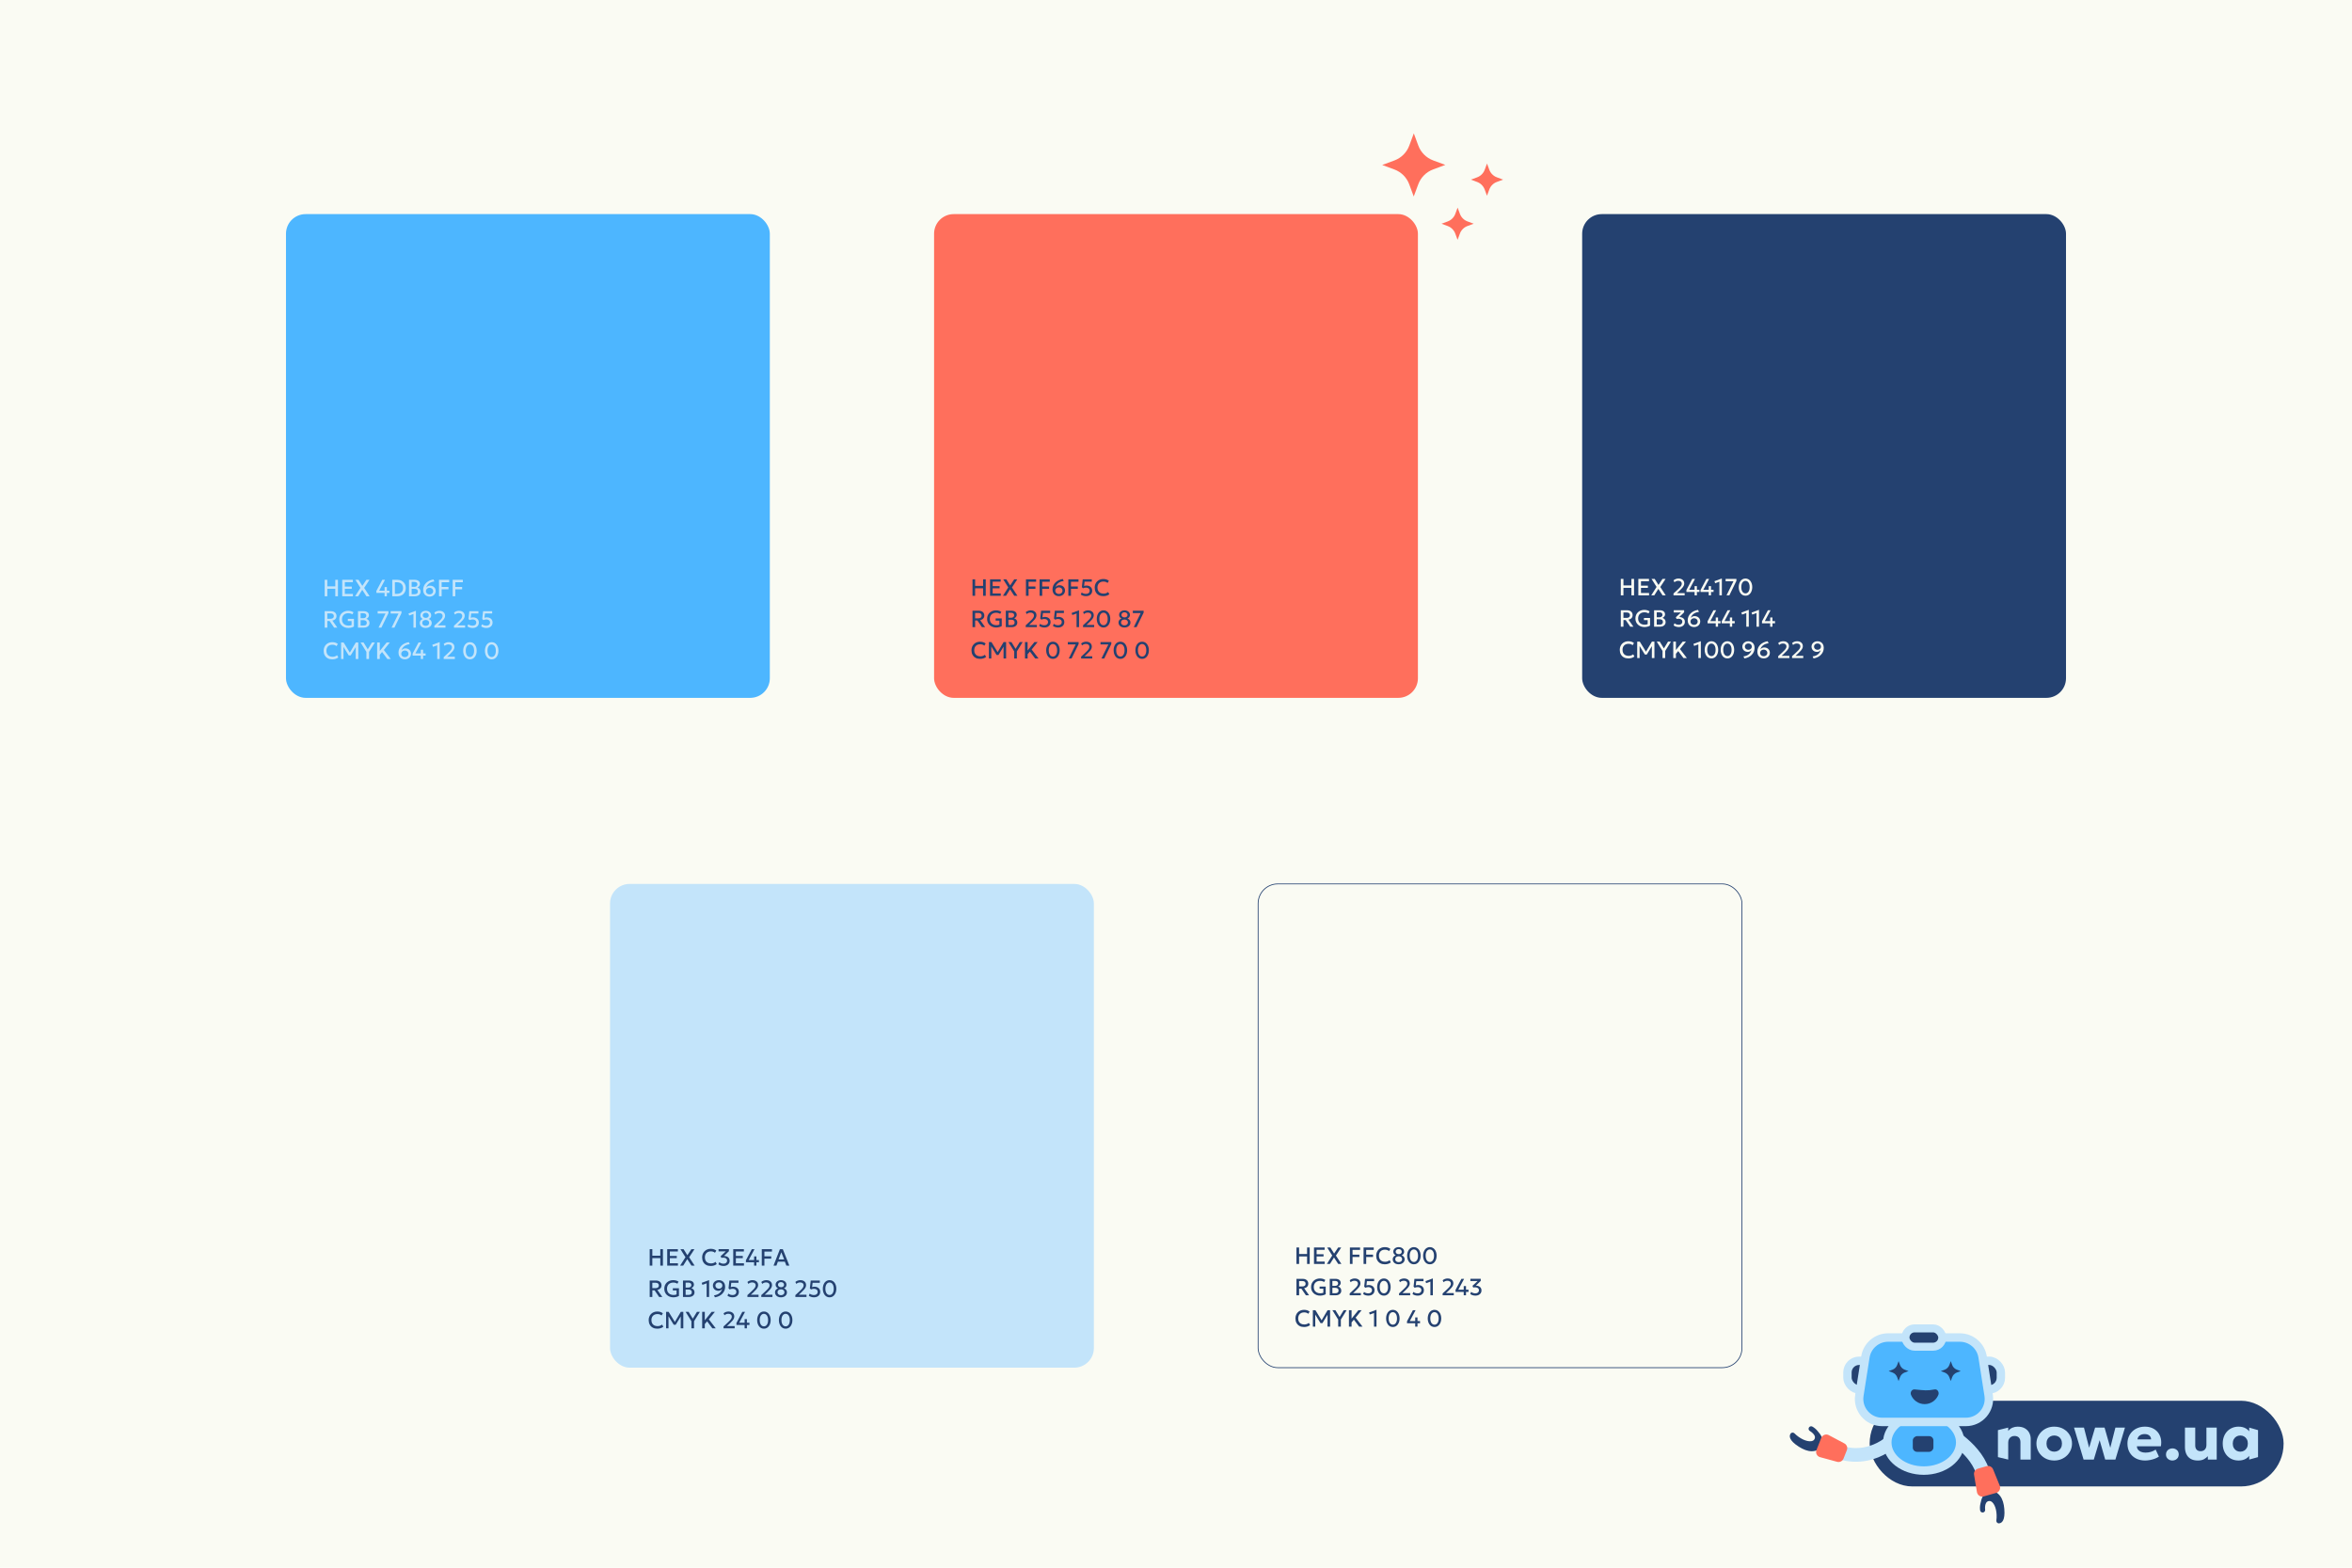 <?xml version="1.0" encoding="UTF-8"?>
<svg id="Layer_1" xmlns="http://www.w3.org/2000/svg" version="1.1" viewBox="0 0 3000 2000">
  <!-- Generator: Adobe Illustrator 29.3.1, SVG Export Plug-In . SVG Version: 2.1.0 Build 151)  -->
  <defs>
    <style>
      .st0, .st1, .st2 {
        fill: #244170;
      }

      .st3 {
        stroke-linecap: round;
        stroke-linejoin: round;
        stroke-width: 17.48px;
      }

      .st3, .st4, .st1, .st2 {
        stroke: #c3e4fa;
      }

      .st3, .st5 {
        fill: none;
      }

      .st4 {
        stroke-width: 10.79px;
      }

      .st4, .st6 {
        fill: #4db6ff;
      }

      .st4, .st1, .st2, .st5 {
        stroke-miterlimit: 10;
      }

      .st1 {
        stroke-width: 10.22px;
      }

      .st2 {
        stroke-width: 10.69px;
      }

      .st7 {
        fill: #ff6f5c;
      }

      .st8 {
        fill: #fafbf3;
      }

      .st9 {
        fill: #c3e4fa;
      }

      .st5 {
        stroke: #244170;
      }
    </style>
  </defs>
  <rect class="st8" width="3000" height="2000"/>
  <rect class="st0" x="2384.76" y="1787" width="527.99" height="109.34" rx="54.45" ry="54.45"/>
  <g>
    <g>
      <path class="st0" d="M2283.48,1829.87c.15-.47.4-.91.77-1.28,1.26-1.26,3.31-1.26,4.58,0,6.74,6.74,15.55,10.86,21.41,10.03,1.99-.28,3.35-1.13,4.14-2.59.74-1.34,1.4-3.5-1.36-6.69-1.94-2.24-4.47-3.69-4.49-3.7-1.55-.88-2.11-2.84-1.24-4.4.87-1.56,2.85-2.12,4.41-1.24,2.02,1.13,4.57,3.05,6.56,5.52,3.97,4.3,8.98,11.56,6.94,19.34-9.03,9.29-19.44,7.98-30.76.79-12.92-8.22-12.05-13.68-10.95-15.77Z"/>
      <path class="st0" d="M2537.21,1901.03c12.87,1.53,18.15,10.6,19.31,23.96,1.3,15.08-3.44,17.82-5.8,18.27-.36.13-.74.21-1.13.21-.14,0-.29,0-.43-.03-1.77-.24-3.02-1.86-2.78-3.64,1.26-9.45-.81-18.95-5.03-23.1-1.44-1.41-2.93-1.97-4.57-1.72-6.02.92-4.72,10.86-4.7,10.96.25,1.77-.98,3.4-2.75,3.65-1.77.25-3.41-.98-3.66-2.75-.33-2.3-.35-5.49.41-8.57,1.01-5.77,3.73-14.14,11.15-17.25Z"/>
    </g>
    <path class="st3" d="M2420.53,1831.54s-32.43,39.11-81.45,18.64"/>
    <path class="st3" d="M2485.78,1829.2s43.84,25.23,45.07,60.01"/>
    <path class="st7" d="M2323.04,1834.45l-6.1,15.41c-1.47,3.71.52,7.88,4.32,9.07l21.72,5.91c3.43,1.08,7.12-.67,8.44-4.02l4.26-10.77c1.32-3.35-.16-7.15-3.41-8.71l-19.88-10.55c-3.59-1.73-7.89-.05-9.36,3.66Z"/>
    <path class="st7" d="M2530.26,1909.06l15.95-4.51c3.83-1.09,5.94-5.2,4.58-8.94l-8.49-20.85c-1.23-3.38-4.86-5.25-8.32-4.27l-11.15,3.16c-3.46.98-5.58,4.47-4.85,8l3.69,22.2c.81,3.9,4.76,6.3,8.59,5.21Z"/>
  </g>
  <ellipse class="st4" cx="2453.77" cy="1840.23" rx="46.52" ry="35.9"/>
  <rect class="st2" x="2356.44" y="1736.03" width="195.69" height="36.58" rx="14.91" ry="14.91"/>
  <path class="st4" d="M2371.65,1780.1l7.67-48.9c2.24-14.29,14.55-24.83,29.01-24.83h91.52c14.46,0,26.76,10.53,29.01,24.83l7.67,48.9c2.8,17.83-10.97,33.95-29.01,33.95h-106.86c-18.03,0-31.8-16.12-29.01-33.95Z"/>
  <rect class="st1" x="2430.44" y="1694.69" width="46.96" height="23.38" rx="11.69" ry="11.69"/>
  <rect class="st0" x="2442.92" y="1829.03" width="20.04" height="26.33" rx="5.5" ry="5.5" transform="translate(4295.14 -610.75) rotate(90)"/>
  <g>
    <path class="st0" d="M2467.75,1772.57c3.48-.62,5.96,3.57,4.67,6.86-2.74,6.97-9.53,11.91-17.47,11.91s-14.74-4.94-17.47-11.91c-1.29-3.29,1.15-7.19,4.67-6.86,13.53,1.28,15.23,1.85,25.61,0Z"/>
    <g>
      <path class="st0" d="M2486.42,1741.42l1.82-4.92,1.8,4.89c1.02,2.78,3.21,4.96,5.99,5.99l4.89,1.8-4.92,1.82c-2.76,1.03-4.94,3.2-5.97,5.97l-1.82,4.92-1.8-4.89c-1.02-2.78-3.21-4.96-5.99-5.99l-4.89-1.8,4.92-1.82c2.76-1.03,4.94-3.2,5.97-5.97Z"/>
      <path class="st0" d="M2419.86,1741.42l1.82-4.92,1.8,4.89c1.02,2.78,3.21,4.96,5.99,5.99l4.89,1.8-4.92,1.82c-2.76,1.03-4.94,3.2-5.97,5.97l-1.82,4.92-1.8-4.89c-1.02-2.78-3.21-4.96-5.99-5.99l-4.89-1.8,4.92-1.82c2.76-1.03,4.94-3.2,5.97-5.97Z"/>
    </g>
  </g>
  <g>
    <path class="st9" d="M2582.93,1822.33c-2.48-1.51-5.64-2.26-9.48-2.26-2.29,0-4.48.44-6.56,1.32-2.08.88-3.88,2.28-5.4,4.2v-4.32l-13.12,3.24v34.42l13.12,3.14v-21.76c0-1.65.33-3.11,1-4.36.67-1.25,1.59-2.23,2.78-2.94,1.19-.71,2.58-1.06,4.18-1.06,2.51,0,4.41.71,5.7,2.12,1.29,1.41,1.94,3.35,1.94,5.8v22.2h13.12v-26.32c0-2.67-.59-5.19-1.78-7.58-1.19-2.39-3.02-4.33-5.5-5.84Z"/>
    <path class="st9" d="M2632,1823.01c-3.41-1.96-7.35-2.94-11.8-2.94-3.33,0-6.39.58-9.16,1.74-2.77,1.16-5.17,2.75-7.2,4.76-2.03,2.01-3.59,4.32-4.7,6.92-1.11,2.6-1.66,5.33-1.66,8.18,0,3.92.97,7.52,2.9,10.8,1.93,3.28,4.61,5.9,8.02,7.86,3.41,1.96,7.34,2.94,11.8,2.94,3.33,0,6.39-.59,9.16-1.76,2.77-1.17,5.17-2.76,7.2-4.76,2.03-2,3.59-4.3,4.68-6.9,1.09-2.6,1.64-5.33,1.64-8.18,0-3.92-.96-7.52-2.88-10.8-1.92-3.28-4.59-5.9-8-7.86ZM2628.76,1847.15c-.85,1.55-2.03,2.74-3.52,3.58-1.49.84-3.17,1.26-5.04,1.26s-3.55-.42-5.04-1.26c-1.49-.84-2.67-2.03-3.54-3.58-.87-1.55-1.3-3.37-1.3-5.48s.43-3.93,1.28-5.48c.85-1.55,2.03-2.74,3.52-3.58,1.49-.84,3.19-1.26,5.08-1.26s3.59.42,5.08,1.26c1.49.84,2.66,2.03,3.5,3.58.84,1.55,1.26,3.37,1.26,5.48s-.43,3.93-1.28,5.48Z"/>
    <polygon class="st9" points="2691.7 1846.99 2684.39 1821.27 2672.31 1821.27 2664.71 1846.99 2658.11 1821.27 2645.43 1821.27 2657.63 1862.06 2670.67 1862.06 2678.11 1837.31 2685.19 1862.06 2698.22 1862.06 2710.42 1821.27 2698.22 1821.27 2691.7 1846.99"/>
    <path class="st9" d="M2752.36,1827.25c-1.83-2.25-4.14-4.01-6.94-5.28-2.8-1.27-5.99-1.9-9.56-1.9-3.25,0-6.23.53-8.94,1.58-2.71,1.05-5.06,2.54-7.06,4.46-2,1.92-3.55,4.2-4.64,6.84-1.09,2.64-1.64,5.53-1.64,8.68,0,4.35.94,8.14,2.82,11.38,1.88,3.24,4.52,5.76,7.92,7.56,3.4,1.8,7.34,2.7,11.82,2.7,2.03,0,4.15-.22,6.38-.66,2.23-.44,4.33-1.04,6.32-1.8,1.99-.76,3.61-1.62,4.86-2.58l-4.12-8.88c-1.97,1.31-4.04,2.27-6.2,2.9-2.16.63-4.44.94-6.84.94-2.16,0-4.05-.34-5.68-1.02-1.63-.68-2.91-1.62-3.84-2.82-.93-1.2-1.41-2.6-1.44-4.2h30.63c.64-3.57.61-6.88-.08-9.94-.69-3.05-1.95-5.71-3.78-7.96ZM2726.38,1836.31c.21-2.05,1.15-3.69,2.82-4.92,1.67-1.23,3.77-1.84,6.3-1.84s4.49.61,5.96,1.84c1.47,1.23,2.23,2.87,2.28,4.92h-17.36Z"/>
    <path class="st9" d="M2776.62,1849.87c-1.6-1.39-3.51-2.08-5.72-2.08-1.47,0-2.82.32-4.06.96-1.24.64-2.23,1.53-2.98,2.68-.75,1.15-1.12,2.52-1.12,4.12,0,2.37.81,4.25,2.44,5.64,1.63,1.39,3.53,2.08,5.72,2.08,1.47,0,2.81-.31,4.04-.94,1.23-.63,2.21-1.51,2.96-2.66.75-1.15,1.12-2.52,1.12-4.12,0-2.4-.8-4.29-2.4-5.68Z"/>
    <path class="st9" d="M2814.32,1843.71c0,1.52-.3,2.85-.9,4-.6,1.15-1.45,2.05-2.56,2.7-1.11.65-2.39.98-3.86.98-2.27,0-3.99-.65-5.18-1.96-1.19-1.31-1.78-3.08-1.78-5.32v-22.84h-13.12v24.8c0,3.41.59,6.41,1.78,8.98,1.19,2.57,2.99,4.59,5.42,6.04,2.43,1.45,5.49,2.18,9.2,2.18,3.23,0,5.84-.55,7.84-1.66,2-1.11,3.65-2.39,4.96-3.86v4.32h11.32v-40.79h-13.12v22.44Z"/>
    <path class="st9" d="M2868.87,1821.27v4.72c-1.04-1.34-2.35-2.5-3.92-3.46-2.67-1.64-5.89-2.46-9.68-2.46-2.88,0-5.55.51-8.02,1.54-2.47,1.03-4.61,2.49-6.42,4.38-1.81,1.89-3.22,4.17-4.22,6.82-1,2.65-1.5,5.61-1.5,8.86,0,4.32.88,8.11,2.64,11.36,1.76,3.25,4.15,5.77,7.18,7.56,3.03,1.79,6.47,2.68,10.34,2.68s7.01-.82,9.68-2.46c1.57-.97,2.88-2.13,3.92-3.48v4.74l11.28-3.14v-34.42l-11.28-3.24ZM2865.87,1847.15c-.85,1.55-2.01,2.74-3.46,3.58-1.45.84-3.09,1.26-4.9,1.26s-3.44-.42-4.88-1.26c-1.44-.84-2.59-2.03-3.44-3.58-.85-1.55-1.28-3.37-1.28-5.48s.43-3.93,1.28-5.48c.85-1.55,2-2.74,3.44-3.58,1.44-.84,3.07-1.26,4.88-1.26s3.45.42,4.9,1.26c1.45.84,2.61,2.03,3.46,3.58.85,1.55,1.28,3.37,1.28,5.48s-.43,3.93-1.28,5.48Z"/>
  </g>
  <g>
    <rect class="st6" x="364.78" y="273.16" width="617.14" height="617.14" rx="25" ry="25"/>
    <rect class="st7" x="1191.43" y="273.16" width="617.14" height="617.14" rx="25" ry="25"/>
    <rect class="st0" x="2018.07" y="273.16" width="617.14" height="617.14" rx="25" ry="25"/>
    <rect class="st9" x="778.11" y="1127.68" width="617.14" height="617.14" rx="25" ry="25"/>
    <rect class="st5" x="1604.75" y="1127.68" width="617.14" height="617.14" rx="25" ry="25"/>
    <g>
      <path class="st9" d="M414.13,760.7v-21h3.36v8.34h10.17v-8.34h3.36v21h-3.36v-9.57h-10.17v9.57h-3.36Z"/>
      <path class="st9" d="M436.5,760.7v-21h13.58v2.97h-10.22v5.67h8.82v2.8h-8.82v6.56h10.31v3h-13.67Z"/>
      <path class="st9" d="M452.94,760.7l6.81-10.75-6.45-10.25h4.02l4.85,7.75,5.17-7.75h3.9l-6.78,10.33,6.98,10.67h-4.04l-5.37-8.27-5.17,8.27h-3.92Z"/>
      <path class="st9" d="M490.54,760.7v-4.31h-10.44v-2.53l7.52-14.16h3.44l-7.43,13.89h6.92v-4.67h2.91v4.67h3.24v2.8h-3.24v4.31h-2.91Z"/>
      <path class="st9" d="M500.34,760.7v-21h6.57c2.09,0,3.94.45,5.54,1.34,1.6.9,2.85,2.13,3.76,3.71.91,1.58,1.36,3.4,1.36,5.46,0,1.54-.26,2.95-.77,4.23-.52,1.28-1.25,2.39-2.2,3.32-.95.94-2.08,1.66-3.38,2.17-1.3.51-2.74.77-4.31.77h-6.57ZM503.7,757.56h2.81c1.13,0,2.16-.17,3.08-.5.92-.33,1.72-.82,2.38-1.46.67-.64,1.18-1.41,1.54-2.32.36-.9.54-1.93.54-3.07,0-1.53-.31-2.85-.94-3.95s-1.5-1.95-2.63-2.54c-1.13-.59-2.46-.89-3.98-.89h-2.81v14.73Z"/>
      <path class="st9" d="M521.71,760.7v-21h7.21c2.01,0,3.64.45,4.88,1.34,1.24.9,1.86,2.22,1.86,3.97,0,.66-.16,1.29-.47,1.88-.31.6-.72,1.12-1.22,1.57-.5.45-1.02.78-1.56.99,1.14.35,2.09.99,2.86,1.92.76.93,1.15,2.08,1.15,3.44,0,1.15-.29,2.17-.87,3.05-.58.88-1.41,1.58-2.48,2.08-1.07.5-2.34.76-3.81.76h-7.54ZM525.07,748.67h3.33c.81,0,1.51-.13,2.1-.39.59-.26,1.05-.63,1.38-1.12.33-.49.5-1.07.5-1.75,0-.99-.35-1.75-1.04-2.27-.7-.53-1.69-.79-2.98-.79h-3.29v6.33ZM525.07,758.06h3.62c1.43,0,2.5-.28,3.2-.85.7-.56,1.06-1.42,1.06-2.56s-.35-1.98-1.06-2.57c-.71-.59-1.79-.89-3.26-.89h-3.56v6.87Z"/>
      <path class="st9" d="M547.9,761.15c-1.58,0-2.98-.34-4.21-1.02-1.23-.68-2.19-1.66-2.88-2.95-.7-1.28-1.04-2.83-1.04-4.64s.33-3.4.99-4.9c.66-1.49,1.58-2.82,2.78-3.98,1.19-1.16,2.58-2.11,4.18-2.86s3.33-1.27,5.2-1.55l1.17,2.58c-1.53.16-2.89.48-4.08.95s-2.21,1.06-3.07,1.76c-.85.7-1.55,1.48-2.09,2.33-.54.85-.94,1.75-1.2,2.68.56-.72,1.27-1.29,2.13-1.72.86-.43,1.79-.64,2.81-.64,1.35,0,2.57.29,3.65.85s1.94,1.36,2.56,2.37.94,2.17.94,3.5c0,1.01-.19,1.96-.57,2.83-.38.88-.92,1.65-1.62,2.3-.7.66-1.53,1.17-2.48,1.54-.96.37-2.01.56-3.16.56ZM547.9,758.3c.89,0,1.68-.18,2.37-.54s1.23-.85,1.63-1.48.59-1.34.59-2.15-.2-1.52-.61-2.15c-.4-.63-.96-1.13-1.65-1.5-.7-.37-1.47-.56-2.33-.56s-1.65.19-2.35.56c-.7.37-1.25.87-1.65,1.5-.4.63-.61,1.34-.61,2.15s.2,1.53.59,2.15c.39.62.94,1.12,1.63,1.48s1.48.54,2.38.54Z"/>
      <path class="st9" d="M559.96,760.7v-21h12.98v3.09h-9.62v6.03h8.72v3h-8.72v8.88h-3.36Z"/>
      <path class="st9" d="M577.38,760.7v-21h12.98v3.09h-9.62v6.03h8.72v3h-8.72v8.88h-3.36Z"/>
      <path class="st9" d="M414.13,800.7v-21h7.94c1.46,0,2.72.25,3.79.76,1.06.51,1.89,1.22,2.48,2.15.58.93.88,2.04.88,3.31,0,1.04-.22,1.96-.67,2.76-.45.8-1.07,1.46-1.87,1.97-.8.52-1.73.87-2.77,1.06l6.33,8.98h-4.07l-5.8-8.46h-2.87v8.46h-3.36ZM417.49,789.43h4.02c1.36,0,2.42-.29,3.17-.87.75-.58,1.13-1.41,1.13-2.49s-.34-1.97-1.02-2.59c-.68-.62-1.69-.92-3.04-.92h-4.26v6.87Z"/>
      <path class="st9" d="M444.49,801.15c-1.67,0-3.21-.26-4.63-.77-1.42-.51-2.66-1.24-3.73-2.2-1.06-.95-1.89-2.1-2.48-3.44-.59-1.34-.89-2.84-.89-4.52s.29-3.16.85-4.51c.57-1.34,1.37-2.5,2.39-3.46s2.23-1.71,3.62-2.23c1.38-.52,2.9-.78,4.54-.78.76,0,1.53.06,2.31.18.78.12,1.55.32,2.3.6.75.28,1.47.65,2.15,1.12l-1.47,2.64c-.76-.49-1.58-.85-2.47-1.1-.88-.24-1.8-.36-2.74-.36-1.22,0-2.33.18-3.31.55-.99.37-1.84.89-2.54,1.58-.7.69-1.24,1.51-1.61,2.48s-.56,2.06-.56,3.28c0,1.69.36,3.13,1.08,4.32.72,1.19,1.71,2.09,2.98,2.71,1.27.61,2.72.92,4.37.92.81,0,1.54-.08,2.19-.23.65-.15,1.18-.33,1.58-.53v-5.07h-4.77v-2.79h7.79v9.81c-.55.37-1.24.69-2.06.96-.83.27-1.68.47-2.55.62-.88.14-1.65.21-2.33.21Z"/>
      <path class="st9" d="M456.6,800.7v-21h7.21c2.01,0,3.64.45,4.88,1.34,1.24.9,1.86,2.22,1.86,3.97,0,.66-.16,1.29-.47,1.88-.31.6-.72,1.12-1.22,1.57-.5.45-1.02.78-1.56.99,1.14.35,2.09.99,2.86,1.92.76.93,1.15,2.08,1.15,3.44,0,1.15-.29,2.17-.87,3.05-.58.88-1.41,1.58-2.48,2.08-1.07.5-2.34.76-3.81.76h-7.54ZM459.96,788.67h3.33c.81,0,1.51-.13,2.1-.39.59-.26,1.05-.63,1.38-1.12.33-.49.5-1.07.5-1.75,0-.99-.35-1.75-1.04-2.27-.7-.53-1.69-.79-2.98-.79h-3.29v6.33ZM459.96,798.06h3.62c1.43,0,2.5-.28,3.2-.85.7-.56,1.06-1.42,1.06-2.56s-.35-1.98-1.06-2.57c-.71-.59-1.79-.89-3.26-.89h-3.56v6.87Z"/>
      <path class="st9" d="M482.86,800.7l8.85-17.97h-10.02v-3.03h13.77v2.5l-9,18.5h-3.6Z"/>
      <path class="st9" d="M499.48,800.7l8.85-17.97h-10.02v-3.03h13.77v2.5l-9,18.5h-3.6Z"/>
      <path class="st9" d="M527.37,800.7v-17.46l-5.43,2-.87-2.61,9.19-3.38h.24v21.45h-3.13Z"/>
      <path class="st9" d="M542.97,801.15c-1.55,0-2.89-.28-4.02-.84-1.13-.56-2-1.31-2.61-2.26-.61-.95-.92-2.02-.92-3.2,0-.84.15-1.59.46-2.26s.75-1.25,1.32-1.74c.57-.49,1.27-.9,2.08-1.22-.82-.33-1.54-.89-2.17-1.67-.63-.78-.94-1.77-.94-2.96,0-1.11.29-2.1.88-2.97.59-.87,1.4-1.55,2.44-2.05s2.22-.74,3.55-.74,2.56.25,3.61.75c1.04.5,1.86,1.19,2.45,2.06s.89,1.85.89,2.96c0,.8-.15,1.5-.44,2.11-.29.61-.68,1.12-1.16,1.55-.48.42-.99.74-1.53.96,1.14.48,2.06,1.15,2.75,2.02.7.87,1.04,1.94,1.04,3.19,0,1.18-.32,2.25-.96,3.2-.64.95-1.53,1.71-2.68,2.26-1.15.56-2.49.84-4.03.84ZM543.03,798.37c.77,0,1.49-.14,2.15-.42.66-.28,1.2-.69,1.6-1.25.4-.55.61-1.23.61-2.04s-.19-1.48-.58-2.03-.92-.97-1.58-1.25c-.66-.28-1.4-.42-2.21-.42-1.25,0-2.29.32-3.12.95-.83.64-1.25,1.55-1.25,2.75,0,.81.2,1.49.6,2.04.4.55.93.97,1.59,1.25.66.28,1.38.42,2.17.42ZM543.06,788.25c.75,0,1.42-.13,2-.38s1.04-.62,1.36-1.09c.33-.47.49-1.02.49-1.67,0-.95-.35-1.75-1.06-2.39-.71-.64-1.64-.96-2.79-.96-.76,0-1.43.15-2.01.44s-1.03.69-1.36,1.2c-.33.51-.49,1.07-.49,1.7,0,.95.36,1.71,1.09,2.28.73.57,1.65.85,2.77.85Z"/>
      <path class="st9" d="M554.01,800.7v-2.4l4.54-4.16c1.44-1.32,2.6-2.46,3.48-3.41.88-.96,1.52-1.82,1.92-2.59.4-.77.6-1.55.6-2.34,0-1.15-.39-2.05-1.18-2.69s-1.88-.97-3.29-.97c-.92,0-1.81.16-2.65.48-.85.32-1.58.79-2.19,1.41l-1.22-2.46c.85-.75,1.83-1.32,2.94-1.73,1.11-.4,2.27-.6,3.49-.6,1.45,0,2.72.26,3.8.77,1.08.52,1.93,1.24,2.53,2.18s.91,2.03.91,3.29c0,.86-.17,1.72-.52,2.59-.34.87-.96,1.84-1.84,2.92-.89,1.08-2.14,2.38-3.76,3.89l-3.23,2.97h9.87v2.85h-14.22Z"/>
      <path class="st9" d="M579.07,800.7v-2.4l4.54-4.16c1.44-1.32,2.6-2.46,3.48-3.41.88-.96,1.52-1.82,1.92-2.59.4-.77.6-1.55.6-2.34,0-1.15-.39-2.05-1.18-2.69s-1.88-.97-3.29-.97c-.92,0-1.81.16-2.65.48-.85.32-1.58.79-2.19,1.41l-1.22-2.46c.85-.75,1.83-1.32,2.94-1.73,1.11-.4,2.27-.6,3.49-.6,1.45,0,2.72.26,3.8.77,1.08.52,1.93,1.24,2.53,2.18s.91,2.03.91,3.29c0,.86-.17,1.72-.52,2.59-.34.87-.96,1.84-1.84,2.92-.89,1.08-2.14,2.38-3.76,3.89l-3.23,2.97h9.87v2.85h-14.22Z"/>
      <path class="st9" d="M602.9,801.15c-1.29,0-2.53-.19-3.72-.56-1.19-.37-2.17-.86-2.93-1.48l1.08-2.73c.69.6,1.52,1.06,2.48,1.37.96.31,1.92.47,2.9.47s1.85-.16,2.56-.49c.72-.32,1.27-.79,1.67-1.4.39-.61.58-1.35.58-2.22,0-.8-.21-1.49-.61-2.06-.41-.58-.98-1.01-1.7-1.32s-1.55-.46-2.48-.46c-.58,0-1.19.07-1.81.2-.63.14-1.28.35-1.94.64l-1.4-1.48,1.09-9.9h11.58v2.93h-9.19l-.63,5.48c.52-.17,1.04-.3,1.55-.39s1.03-.14,1.54-.14c1.38,0,2.61.26,3.71.79,1.09.52,1.95,1.28,2.59,2.27.63.99.95,2.18.95,3.56s-.33,2.62-1,3.66-1.59,1.84-2.77,2.42c-1.18.57-2.54.85-4.1.85Z"/>
      <path class="st9" d="M620.42,801.15c-1.29,0-2.53-.19-3.72-.56-1.19-.37-2.17-.86-2.93-1.48l1.08-2.73c.69.6,1.52,1.06,2.48,1.37.96.31,1.92.47,2.9.47s1.85-.16,2.56-.49c.72-.32,1.27-.79,1.67-1.4.39-.61.58-1.35.58-2.22,0-.8-.21-1.49-.61-2.06-.41-.58-.98-1.01-1.7-1.32s-1.55-.46-2.48-.46c-.58,0-1.19.07-1.81.2-.63.14-1.28.35-1.94.64l-1.4-1.48,1.09-9.9h11.58v2.93h-9.19l-.63,5.48c.52-.17,1.04-.3,1.55-.39s1.03-.14,1.54-.14c1.38,0,2.61.26,3.71.79,1.09.52,1.95,1.28,2.59,2.27.63.99.95,2.18.95,3.56s-.33,2.62-1,3.66-1.59,1.84-2.77,2.42c-1.18.57-2.54.85-4.1.85Z"/>
      <path class="st9" d="M423.7,841.15c-2.18,0-4.08-.45-5.71-1.35s-2.9-2.17-3.8-3.81c-.91-1.64-1.36-3.56-1.36-5.77,0-1.6.27-3.07.8-4.4.53-1.33,1.29-2.49,2.27-3.47.97-.98,2.13-1.74,3.46-2.28,1.33-.54,2.79-.81,4.38-.81s2.98.2,4.15.6c1.17.4,2.18.97,3.05,1.71l-1.74,2.75c-.66-.61-1.43-1.06-2.31-1.36s-1.85-.44-2.91-.44c-1.17,0-2.23.18-3.17.53s-1.74.87-2.41,1.54-1.18,1.48-1.53,2.42c-.35.95-.53,2.01-.53,3.19,0,1.62.32,3.01.95,4.16.63,1.15,1.53,2.03,2.7,2.63s2.54.91,4.13.91c1.05,0,2.07-.16,3.05-.47s1.91-.83,2.78-1.54l1.56,2.83c-1.01.79-2.16,1.4-3.46,1.81-1.3.42-2.75.63-4.36.63Z"/>
      <path class="st9" d="M435.06,840.7v-21h3.25l8.56,13.94-1.3.02,8.25-13.95h3.19v21h-3.29l.05-16.53.65.22-7.14,11.78h-2.46l-7.27-11.78.54-.22.05,16.53h-3.08Z"/>
      <path class="st9" d="M467.35,840.7v-9.06l-7.41-11.94h3.84l5.32,8.69,5.29-8.69h3.74l-7.41,11.96v9.04h-3.38Z"/>
      <path class="st9" d="M481.06,840.7v-21h3.36v10.75l8.69-10.75h4.14l-7.68,9.51,8.83,11.49h-4.33l-6.71-8.92-2.94,3.48v5.44h-3.36Z"/>
      <path class="st9" d="M516.43,841.15c-1.58,0-2.98-.34-4.21-1.02-1.23-.68-2.19-1.66-2.88-2.95-.7-1.28-1.04-2.83-1.04-4.64s.33-3.4.99-4.9c.66-1.49,1.58-2.82,2.78-3.98,1.19-1.16,2.58-2.11,4.18-2.86s3.33-1.27,5.2-1.55l1.17,2.58c-1.53.16-2.89.48-4.08.95s-2.21,1.06-3.07,1.76c-.85.7-1.55,1.48-2.09,2.33-.54.85-.94,1.75-1.2,2.68.56-.72,1.27-1.29,2.13-1.72.86-.43,1.79-.64,2.81-.64,1.35,0,2.57.29,3.65.85s1.94,1.36,2.56,2.37.94,2.17.94,3.5c0,1.01-.19,1.96-.57,2.83-.38.88-.92,1.65-1.62,2.3-.7.66-1.53,1.17-2.48,1.54-.96.37-2.01.56-3.16.56ZM516.43,838.3c.89,0,1.68-.18,2.37-.54s1.23-.85,1.63-1.48.59-1.34.59-2.15-.2-1.52-.61-2.15c-.4-.63-.96-1.13-1.65-1.5-.7-.37-1.47-.56-2.33-.56s-1.65.19-2.35.56c-.7.37-1.25.87-1.65,1.5-.4.63-.61,1.34-.61,2.15s.2,1.53.59,2.15c.39.62.94,1.12,1.63,1.48s1.48.54,2.38.54Z"/>
      <path class="st9" d="M536.73,840.7v-4.31h-10.44v-2.53l7.52-14.16h3.44l-7.43,13.89h6.92v-4.67h2.91v4.67h3.24v2.8h-3.24v4.31h-2.91Z"/>
      <path class="st9" d="M557.68,840.7v-17.46l-5.43,2-.87-2.61,9.19-3.38h.24v21.45h-3.13Z"/>
      <path class="st9" d="M565.93,840.7v-2.4l4.54-4.16c1.44-1.32,2.6-2.46,3.48-3.41.88-.96,1.52-1.82,1.92-2.59.4-.77.6-1.55.6-2.34,0-1.15-.39-2.05-1.18-2.69s-1.88-.97-3.29-.97c-.92,0-1.81.16-2.65.48-.85.32-1.58.79-2.19,1.41l-1.22-2.46c.85-.75,1.83-1.32,2.94-1.73,1.11-.4,2.27-.6,3.49-.6,1.45,0,2.72.26,3.8.77,1.08.52,1.93,1.24,2.53,2.18s.91,2.03.91,3.29c0,.86-.17,1.72-.52,2.59-.34.87-.96,1.84-1.84,2.92-.89,1.08-2.14,2.38-3.76,3.89l-3.23,2.97h9.87v2.85h-14.22Z"/>
      <path class="st9" d="M599.4,841.15c-1.34,0-2.54-.29-3.62-.85-1.07-.57-1.98-1.36-2.71-2.37-.74-1.01-1.31-2.18-1.69-3.5-.39-1.32-.58-2.73-.58-4.23s.19-2.92.58-4.25c.39-1.32.95-2.48,1.69-3.49.74-1,1.65-1.79,2.71-2.36,1.07-.57,2.27-.85,3.62-.85s2.54.29,3.61.85c1.06.57,1.97,1.36,2.71,2.36s1.31,2.17,1.71,3.49c.4,1.32.59,2.74.59,4.25s-.2,2.91-.59,4.23-.96,2.48-1.71,3.5-1.65,1.8-2.71,2.37c-1.06.57-2.27.85-3.61.85ZM599.4,838.18c.8,0,1.52-.18,2.17-.55s1.21-.89,1.68-1.58c.47-.69.83-1.53,1.09-2.51.25-.98.38-2.1.38-3.34,0-1.66-.22-3.08-.67-4.27s-1.07-2.1-1.87-2.75c-.8-.64-1.73-.96-2.79-.96-.79,0-1.51.18-2.17.55-.66.37-1.22.89-1.69,1.58-.47.69-.83,1.53-1.09,2.51-.26.98-.38,2.1-.38,3.34,0,1.66.22,3.08.67,4.27.44,1.19,1.07,2.11,1.87,2.75.8.64,1.73.96,2.79.96Z"/>
      <path class="st9" d="M627.13,841.15c-1.34,0-2.54-.29-3.62-.85-1.07-.57-1.98-1.36-2.71-2.37-.74-1.01-1.31-2.18-1.69-3.5-.39-1.32-.58-2.73-.58-4.23s.19-2.92.58-4.25c.39-1.32.95-2.48,1.69-3.49.74-1,1.65-1.79,2.71-2.36,1.07-.57,2.27-.85,3.62-.85s2.54.29,3.61.85c1.06.57,1.97,1.36,2.71,2.36s1.31,2.17,1.71,3.49c.4,1.32.59,2.74.59,4.25s-.2,2.91-.59,4.23-.96,2.48-1.71,3.5-1.65,1.8-2.71,2.37c-1.06.57-2.27.85-3.61.85ZM627.13,838.18c.8,0,1.52-.18,2.17-.55s1.21-.89,1.68-1.58c.47-.69.83-1.53,1.09-2.51.25-.98.38-2.1.38-3.34,0-1.66-.22-3.08-.67-4.27s-1.07-2.1-1.87-2.75c-.8-.64-1.73-.96-2.79-.96-.79,0-1.51.18-2.17.55-.66.37-1.22.89-1.69,1.58-.47.69-.83,1.53-1.09,2.51-.26.98-.38,2.1-.38,3.34,0,1.66.22,3.08.67,4.27.44,1.19,1.07,2.11,1.87,2.75.8.64,1.73.96,2.79.96Z"/>
    </g>
    <g>
      <path class="st0" d="M1240.43,760.11v-21h3.36v8.34h10.17v-8.34h3.36v21h-3.36v-9.57h-10.17v9.57h-3.36Z"/>
      <path class="st0" d="M1262.8,760.11v-21h13.58v2.97h-10.22v5.67h8.82v2.8h-8.82v6.56h10.31v3h-13.67Z"/>
      <path class="st0" d="M1279.24,760.11l6.81-10.75-6.45-10.25h4.02l4.85,7.75,5.17-7.75h3.9l-6.78,10.33,6.98,10.67h-4.04l-5.37-8.27-5.17,8.27h-3.92Z"/>
      <path class="st0" d="M1308.61,760.11v-21h12.98v3.09h-9.62v6.03h8.72v3h-8.72v8.88h-3.36Z"/>
      <path class="st0" d="M1326.02,760.11v-21h12.98v3.09h-9.62v6.03h8.72v3h-8.72v8.88h-3.36Z"/>
      <path class="st0" d="M1350.61,760.56c-1.58,0-2.98-.34-4.21-1.02-1.23-.68-2.19-1.66-2.88-2.95-.7-1.28-1.04-2.83-1.04-4.64s.33-3.4.99-4.9c.66-1.49,1.58-2.82,2.78-3.98,1.19-1.16,2.58-2.11,4.18-2.86s3.33-1.27,5.2-1.55l1.17,2.58c-1.53.16-2.89.48-4.08.95s-2.21,1.06-3.07,1.76c-.85.7-1.55,1.48-2.09,2.33-.54.85-.94,1.75-1.2,2.68.56-.72,1.27-1.29,2.13-1.72.86-.43,1.79-.64,2.81-.64,1.35,0,2.57.29,3.65.85s1.94,1.36,2.56,2.37.94,2.17.94,3.5c0,1.01-.19,1.96-.57,2.83-.38.88-.92,1.65-1.62,2.3-.7.66-1.53,1.17-2.48,1.54-.96.37-2.01.56-3.16.56ZM1350.61,757.71c.89,0,1.68-.18,2.37-.54s1.23-.85,1.63-1.48.59-1.34.59-2.15-.2-1.52-.61-2.15c-.4-.63-.96-1.13-1.65-1.5-.7-.37-1.47-.56-2.33-.56s-1.65.19-2.35.56c-.7.37-1.25.87-1.65,1.5-.4.63-.61,1.34-.61,2.15s.2,1.53.59,2.15c.39.62.94,1.12,1.63,1.48s1.48.54,2.38.54Z"/>
      <path class="st0" d="M1362.67,760.11v-21h12.98v3.09h-9.62v6.03h8.72v3h-8.72v8.88h-3.36Z"/>
      <path class="st0" d="M1385.26,760.56c-1.29,0-2.53-.19-3.72-.56-1.19-.37-2.17-.86-2.93-1.48l1.08-2.73c.69.6,1.52,1.06,2.48,1.37.96.31,1.92.47,2.9.47s1.85-.16,2.56-.49c.72-.32,1.27-.79,1.67-1.4.39-.61.58-1.35.58-2.22,0-.8-.21-1.49-.61-2.06-.41-.58-.98-1.01-1.7-1.32s-1.55-.46-2.48-.46c-.58,0-1.19.07-1.81.2-.63.14-1.28.35-1.94.64l-1.4-1.48,1.09-9.9h11.58v2.93h-9.19l-.63,5.48c.52-.17,1.04-.3,1.55-.39s1.03-.14,1.54-.14c1.38,0,2.61.26,3.71.79,1.09.52,1.95,1.28,2.59,2.27.63.99.95,2.18.95,3.56s-.33,2.62-1,3.66-1.59,1.84-2.77,2.42c-1.18.57-2.54.85-4.1.85Z"/>
      <path class="st0" d="M1407.17,760.56c-2.18,0-4.08-.45-5.71-1.35s-2.9-2.17-3.8-3.81c-.91-1.64-1.36-3.56-1.36-5.77,0-1.6.27-3.07.8-4.4.53-1.33,1.29-2.49,2.27-3.47.97-.98,2.13-1.74,3.46-2.28,1.33-.54,2.79-.81,4.38-.81s2.98.2,4.15.6c1.17.4,2.18.97,3.05,1.71l-1.74,2.75c-.66-.61-1.43-1.06-2.31-1.36s-1.85-.44-2.91-.44c-1.17,0-2.23.18-3.17.53s-1.74.87-2.41,1.54-1.18,1.48-1.53,2.42c-.35.95-.53,2.01-.53,3.19,0,1.62.32,3.01.95,4.16.63,1.15,1.53,2.03,2.7,2.63s2.54.91,4.13.91c1.05,0,2.07-.16,3.05-.47s1.91-.83,2.78-1.54l1.56,2.83c-1.01.79-2.16,1.4-3.46,1.81-1.3.42-2.75.63-4.36.63Z"/>
      <path class="st0" d="M1240.43,800.11v-21h7.94c1.46,0,2.72.25,3.79.76,1.06.51,1.89,1.22,2.48,2.15.58.93.88,2.04.88,3.31,0,1.04-.22,1.96-.67,2.76-.45.8-1.07,1.46-1.87,1.97-.8.52-1.73.87-2.77,1.06l6.33,8.98h-4.07l-5.8-8.46h-2.87v8.46h-3.36ZM1243.79,788.85h4.02c1.36,0,2.42-.29,3.17-.87.75-.58,1.13-1.41,1.13-2.49s-.34-1.97-1.02-2.59c-.68-.62-1.69-.92-3.04-.92h-4.26v6.87Z"/>
      <path class="st0" d="M1270.79,800.56c-1.67,0-3.21-.26-4.63-.77-1.42-.51-2.66-1.24-3.73-2.2-1.06-.95-1.89-2.1-2.48-3.44-.59-1.34-.89-2.84-.89-4.52s.29-3.16.85-4.51c.57-1.34,1.37-2.5,2.39-3.46s2.23-1.71,3.62-2.23c1.38-.52,2.9-.78,4.54-.78.76,0,1.53.06,2.31.18.78.12,1.55.32,2.3.6.75.28,1.47.65,2.15,1.12l-1.47,2.64c-.76-.49-1.58-.85-2.47-1.1-.88-.24-1.8-.36-2.74-.36-1.22,0-2.33.18-3.31.55-.99.37-1.84.89-2.54,1.58-.7.69-1.24,1.51-1.61,2.48s-.56,2.06-.56,3.28c0,1.69.36,3.13,1.08,4.32.72,1.19,1.71,2.09,2.98,2.71,1.27.61,2.72.92,4.37.92.81,0,1.54-.08,2.19-.23.65-.15,1.18-.33,1.58-.53v-5.07h-4.77v-2.79h7.79v9.81c-.55.37-1.24.69-2.06.96-.83.27-1.68.47-2.55.62-.88.14-1.65.21-2.33.21Z"/>
      <path class="st0" d="M1282.9,800.11v-21h7.21c2.01,0,3.64.45,4.88,1.34,1.24.9,1.86,2.22,1.86,3.97,0,.66-.16,1.29-.47,1.88-.31.6-.72,1.12-1.22,1.57-.5.45-1.02.78-1.56.99,1.14.35,2.09.99,2.86,1.92.76.93,1.15,2.08,1.15,3.44,0,1.15-.29,2.17-.87,3.05-.58.88-1.41,1.58-2.48,2.08-1.07.5-2.34.76-3.81.76h-7.54ZM1286.26,788.08h3.33c.81,0,1.51-.13,2.1-.39.59-.26,1.05-.63,1.38-1.12.33-.49.5-1.07.5-1.75,0-.99-.35-1.75-1.04-2.27-.7-.53-1.69-.79-2.98-.79h-3.29v6.33ZM1286.26,797.47h3.62c1.43,0,2.5-.28,3.2-.85.7-.56,1.06-1.42,1.06-2.56s-.35-1.98-1.06-2.57c-.71-.59-1.79-.89-3.26-.89h-3.56v6.87Z"/>
      <path class="st0" d="M1308.32,800.11v-2.4l4.54-4.16c1.44-1.32,2.6-2.46,3.48-3.41.88-.96,1.52-1.82,1.92-2.59.4-.77.6-1.55.6-2.34,0-1.15-.39-2.05-1.18-2.69s-1.88-.97-3.29-.97c-.92,0-1.81.16-2.65.48-.85.32-1.58.79-2.19,1.41l-1.22-2.46c.85-.75,1.83-1.32,2.94-1.73,1.11-.4,2.27-.6,3.49-.6,1.45,0,2.72.26,3.8.77,1.08.52,1.93,1.24,2.53,2.18s.91,2.03.91,3.29c0,.86-.17,1.72-.52,2.59-.34.87-.96,1.84-1.84,2.92-.89,1.08-2.14,2.38-3.76,3.89l-3.23,2.97h9.87v2.85h-14.22Z"/>
      <path class="st0" d="M1332.16,800.56c-1.29,0-2.53-.19-3.72-.56-1.19-.37-2.17-.86-2.93-1.48l1.08-2.73c.69.6,1.52,1.06,2.48,1.37.96.31,1.92.47,2.9.47s1.85-.16,2.56-.49c.72-.32,1.27-.79,1.67-1.4.39-.61.58-1.35.58-2.22,0-.8-.21-1.49-.61-2.06-.41-.58-.98-1.01-1.7-1.32s-1.55-.46-2.48-.46c-.58,0-1.19.07-1.81.2-.63.14-1.28.35-1.94.64l-1.4-1.48,1.09-9.9h11.58v2.93h-9.19l-.63,5.48c.52-.17,1.04-.3,1.55-.39s1.03-.14,1.54-.14c1.38,0,2.61.26,3.71.79,1.09.52,1.95,1.28,2.59,2.27.63.99.95,2.18.95,3.56s-.33,2.62-1,3.66-1.59,1.84-2.77,2.42c-1.18.57-2.54.85-4.1.85Z"/>
      <path class="st0" d="M1349.68,800.56c-1.29,0-2.53-.19-3.72-.56-1.19-.37-2.17-.86-2.93-1.48l1.08-2.73c.69.6,1.52,1.06,2.48,1.37.96.31,1.92.47,2.9.47s1.85-.16,2.56-.49c.72-.32,1.27-.79,1.67-1.4.39-.61.58-1.35.58-2.22,0-.8-.21-1.49-.61-2.06-.41-.58-.98-1.01-1.7-1.32s-1.55-.46-2.48-.46c-.58,0-1.19.07-1.81.2-.63.14-1.28.35-1.94.64l-1.4-1.48,1.09-9.9h11.58v2.93h-9.19l-.63,5.48c.52-.17,1.04-.3,1.55-.39s1.03-.14,1.54-.14c1.38,0,2.61.26,3.71.79,1.09.52,1.95,1.28,2.59,2.27.63.99.95,2.18.95,3.56s-.33,2.62-1,3.66-1.59,1.84-2.77,2.42c-1.18.57-2.54.85-4.1.85Z"/>
      <path class="st0" d="M1373.18,800.11v-17.46l-5.43,2-.87-2.61,9.19-3.38h.24v21.45h-3.13Z"/>
      <path class="st0" d="M1381.43,800.11v-2.4l4.54-4.16c1.44-1.32,2.6-2.46,3.48-3.41.88-.96,1.52-1.82,1.92-2.59.4-.77.6-1.55.6-2.34,0-1.15-.39-2.05-1.18-2.69s-1.88-.97-3.29-.97c-.92,0-1.81.16-2.65.48-.85.32-1.58.79-2.19,1.41l-1.22-2.46c.85-.75,1.83-1.32,2.94-1.73,1.11-.4,2.27-.6,3.49-.6,1.45,0,2.72.26,3.8.77,1.08.52,1.93,1.24,2.53,2.18s.91,2.03.91,3.29c0,.86-.17,1.72-.52,2.59-.34.87-.96,1.84-1.84,2.92-.89,1.08-2.14,2.38-3.76,3.89l-3.23,2.97h9.87v2.85h-14.22Z"/>
      <path class="st0" d="M1407.55,800.56c-1.34,0-2.54-.29-3.62-.85-1.07-.57-1.98-1.36-2.71-2.37-.74-1.01-1.31-2.18-1.69-3.5-.39-1.32-.58-2.73-.58-4.23s.19-2.92.58-4.25c.39-1.32.95-2.48,1.69-3.49.74-1,1.65-1.79,2.71-2.36,1.07-.57,2.27-.85,3.62-.85s2.54.29,3.61.85c1.06.57,1.97,1.36,2.71,2.36s1.31,2.17,1.71,3.49c.4,1.32.59,2.74.59,4.25s-.2,2.91-.59,4.23-.96,2.48-1.71,3.5-1.65,1.8-2.71,2.37c-1.06.57-2.27.85-3.61.85ZM1407.55,797.59c.8,0,1.52-.18,2.17-.55s1.21-.89,1.68-1.58c.47-.69.83-1.53,1.09-2.51.25-.98.38-2.1.38-3.34,0-1.66-.22-3.08-.67-4.27s-1.07-2.1-1.87-2.75c-.8-.64-1.73-.96-2.79-.96-.79,0-1.51.18-2.17.55-.66.37-1.22.89-1.69,1.58-.47.69-.83,1.53-1.09,2.51-.26.98-.38,2.1-.38,3.34,0,1.66.22,3.08.67,4.27.44,1.19,1.07,2.11,1.87,2.75.8.64,1.73.96,2.79.96Z"/>
      <path class="st0" d="M1434.23,800.56c-1.55,0-2.89-.28-4.02-.84-1.13-.56-2-1.31-2.61-2.26-.61-.95-.92-2.02-.92-3.2,0-.84.15-1.59.46-2.26s.75-1.25,1.32-1.74c.57-.49,1.27-.9,2.08-1.22-.82-.33-1.54-.89-2.17-1.67-.63-.78-.94-1.77-.94-2.96,0-1.11.29-2.1.88-2.97.59-.87,1.4-1.55,2.44-2.05s2.22-.74,3.55-.74,2.56.25,3.61.75c1.04.5,1.86,1.19,2.45,2.06s.89,1.85.89,2.96c0,.8-.15,1.5-.44,2.11-.29.61-.68,1.12-1.16,1.55-.48.42-.99.74-1.53.96,1.14.48,2.06,1.15,2.75,2.02.7.87,1.04,1.94,1.04,3.19,0,1.18-.32,2.25-.96,3.2-.64.95-1.53,1.71-2.68,2.26-1.15.56-2.49.84-4.03.84ZM1434.29,797.79c.77,0,1.49-.14,2.15-.42.66-.28,1.2-.69,1.6-1.25.4-.55.61-1.23.61-2.04s-.19-1.48-.58-2.03-.92-.97-1.58-1.25c-.66-.28-1.4-.42-2.21-.42-1.25,0-2.29.32-3.12.95-.83.64-1.25,1.55-1.25,2.75,0,.81.2,1.49.6,2.04.4.55.93.97,1.59,1.25.66.28,1.38.42,2.17.42ZM1434.32,787.66c.75,0,1.42-.13,2-.38s1.04-.62,1.36-1.09c.33-.47.49-1.02.49-1.67,0-.95-.35-1.75-1.06-2.39-.71-.64-1.64-.96-2.79-.96-.76,0-1.43.15-2.01.44s-1.03.69-1.36,1.2c-.33.51-.49,1.07-.49,1.7,0,.95.36,1.71,1.09,2.28.73.57,1.65.85,2.77.85Z"/>
      <path class="st0" d="M1446.11,800.11l8.85-17.97h-10.02v-3.03h13.77v2.5l-9,18.5h-3.6Z"/>
      <path class="st0" d="M1250,840.56c-2.18,0-4.08-.45-5.71-1.35s-2.9-2.17-3.8-3.81c-.91-1.64-1.36-3.56-1.36-5.77,0-1.6.27-3.07.8-4.4.53-1.33,1.29-2.49,2.27-3.47.97-.98,2.13-1.74,3.46-2.28,1.33-.54,2.79-.81,4.38-.81s2.98.2,4.15.6c1.17.4,2.18.97,3.05,1.71l-1.74,2.75c-.66-.61-1.43-1.06-2.31-1.36s-1.85-.44-2.91-.44c-1.17,0-2.23.18-3.17.53s-1.74.87-2.41,1.54-1.18,1.48-1.53,2.42c-.35.95-.53,2.01-.53,3.19,0,1.62.32,3.01.95,4.16.63,1.15,1.53,2.03,2.7,2.63s2.54.91,4.13.91c1.05,0,2.07-.16,3.05-.47s1.91-.83,2.78-1.54l1.56,2.83c-1.01.79-2.16,1.4-3.46,1.81-1.3.42-2.75.63-4.36.63Z"/>
      <path class="st0" d="M1261.36,840.11v-21h3.25l8.56,13.94-1.3.02,8.25-13.95h3.19v21h-3.29l.05-16.53.65.22-7.14,11.78h-2.46l-7.27-11.78.54-.22.05,16.53h-3.08Z"/>
      <path class="st0" d="M1293.65,840.11v-9.06l-7.41-11.94h3.84l5.32,8.69,5.29-8.69h3.74l-7.41,11.96v9.04h-3.38Z"/>
      <path class="st0" d="M1307.36,840.11v-21h3.36v10.75l8.69-10.75h4.14l-7.68,9.51,8.83,11.49h-4.33l-6.71-8.92-2.94,3.48v5.44h-3.36Z"/>
      <path class="st0" d="M1343.02,840.56c-1.34,0-2.54-.29-3.62-.85-1.07-.57-1.98-1.36-2.71-2.37-.74-1.01-1.31-2.18-1.69-3.5-.39-1.32-.58-2.73-.58-4.23s.19-2.92.58-4.25c.39-1.32.95-2.48,1.69-3.49.74-1,1.65-1.79,2.71-2.36,1.07-.57,2.27-.85,3.62-.85s2.54.29,3.61.85c1.06.57,1.97,1.36,2.71,2.36s1.31,2.17,1.71,3.49c.4,1.32.59,2.74.59,4.25s-.2,2.91-.59,4.23-.96,2.48-1.71,3.5-1.65,1.8-2.71,2.37c-1.06.57-2.27.85-3.61.85ZM1343.02,837.59c.8,0,1.52-.18,2.17-.55s1.21-.89,1.68-1.58c.47-.69.83-1.53,1.09-2.51.25-.98.38-2.1.38-3.34,0-1.66-.22-3.08-.67-4.27s-1.07-2.1-1.87-2.75c-.8-.64-1.73-.96-2.79-.96-.79,0-1.51.18-2.17.55-.66.37-1.22.89-1.69,1.58-.47.69-.83,1.53-1.09,2.51-.26.98-.38,2.1-.38,3.34,0,1.66.22,3.08.67,4.27.44,1.19,1.07,2.11,1.87,2.75.8.64,1.73.96,2.79.96Z"/>
      <path class="st0" d="M1363.19,840.11l8.85-17.97h-10.02v-3.03h13.77v2.5l-9,18.5h-3.6Z"/>
      <path class="st0" d="M1378.97,840.11v-2.4l4.54-4.16c1.44-1.32,2.6-2.46,3.48-3.41.88-.96,1.52-1.82,1.92-2.59.4-.77.6-1.55.6-2.34,0-1.15-.39-2.05-1.18-2.69s-1.88-.97-3.29-.97c-.92,0-1.81.16-2.65.48-.85.32-1.58.79-2.19,1.41l-1.22-2.46c.85-.75,1.83-1.32,2.94-1.73,1.11-.4,2.27-.6,3.49-.6,1.45,0,2.72.26,3.8.77,1.08.52,1.93,1.24,2.53,2.18s.91,2.03.91,3.29c0,.86-.17,1.72-.52,2.59-.34.87-.96,1.84-1.84,2.92-.89,1.08-2.14,2.38-3.76,3.89l-3.23,2.97h9.87v2.85h-14.22Z"/>
      <path class="st0" d="M1404.88,840.11l8.85-17.97h-10.02v-3.03h13.77v2.5l-9,18.5h-3.6Z"/>
      <path class="st0" d="M1429.06,840.56c-1.34,0-2.54-.29-3.62-.85-1.07-.57-1.98-1.36-2.71-2.37-.74-1.01-1.31-2.18-1.69-3.5-.39-1.32-.58-2.73-.58-4.23s.19-2.92.58-4.25c.39-1.32.95-2.48,1.69-3.49.74-1,1.65-1.79,2.71-2.36,1.07-.57,2.27-.85,3.62-.85s2.54.29,3.61.85c1.06.57,1.97,1.36,2.71,2.36s1.31,2.17,1.71,3.49c.4,1.32.59,2.74.59,4.25s-.2,2.91-.59,4.23-.96,2.48-1.71,3.5-1.65,1.8-2.71,2.37c-1.06.57-2.27.85-3.61.85ZM1429.06,837.59c.8,0,1.52-.18,2.17-.55s1.21-.89,1.68-1.58c.47-.69.83-1.53,1.09-2.51.25-.98.38-2.1.38-3.34,0-1.66-.22-3.08-.67-4.27s-1.07-2.1-1.87-2.75c-.8-.64-1.73-.96-2.79-.96-.79,0-1.51.18-2.17.55-.66.37-1.22.89-1.69,1.58-.47.69-.83,1.53-1.09,2.51-.26.98-.38,2.1-.38,3.34,0,1.66.22,3.08.67,4.27.44,1.19,1.07,2.11,1.87,2.75.8.64,1.73.96,2.79.96Z"/>
      <path class="st0" d="M1456.79,840.56c-1.34,0-2.54-.29-3.62-.85-1.07-.57-1.98-1.36-2.71-2.37-.74-1.01-1.31-2.18-1.69-3.5-.39-1.32-.58-2.73-.58-4.23s.19-2.92.58-4.25c.39-1.32.95-2.48,1.69-3.49.74-1,1.65-1.79,2.71-2.36,1.07-.57,2.27-.85,3.62-.85s2.54.29,3.61.85c1.06.57,1.97,1.36,2.71,2.36s1.31,2.17,1.71,3.49c.4,1.32.59,2.74.59,4.25s-.2,2.91-.59,4.23-.96,2.48-1.71,3.5-1.65,1.8-2.71,2.37c-1.06.57-2.27.85-3.61.85ZM1456.79,837.59c.8,0,1.52-.18,2.17-.55s1.21-.89,1.68-1.58c.47-.69.83-1.53,1.09-2.51.25-.98.38-2.1.38-3.34,0-1.66-.22-3.08-.67-4.27s-1.07-2.1-1.87-2.75c-.8-.64-1.73-.96-2.79-.96-.79,0-1.51.18-2.17.55-.66.37-1.22.89-1.69,1.58-.47.69-.83,1.53-1.09,2.51-.26.98-.38,2.1-.38,3.34,0,1.66.22,3.08.67,4.27.44,1.19,1.07,2.11,1.87,2.75.8.64,1.73.96,2.79.96Z"/>
    </g>
    <g>
      <path class="st8" d="M2067.35,759.53v-21h3.36v8.34h10.17v-8.34h3.36v21h-3.36v-9.57h-10.17v9.57h-3.36Z"/>
      <path class="st8" d="M2089.72,759.53v-21h13.58v2.97h-10.22v5.67h8.82v2.8h-8.82v6.56h10.31v3h-13.67Z"/>
      <path class="st8" d="M2106.16,759.53l6.81-10.75-6.45-10.25h4.02l4.85,7.75,5.17-7.75h3.9l-6.78,10.33,6.97,10.67h-4.04l-5.37-8.27-5.17,8.27h-3.92Z"/>
      <path class="st8" d="M2134.58,759.53v-2.4l4.54-4.16c1.44-1.32,2.6-2.46,3.48-3.41.88-.96,1.52-1.82,1.92-2.59.4-.77.6-1.55.6-2.34,0-1.15-.39-2.05-1.18-2.69s-1.88-.97-3.29-.97c-.92,0-1.81.16-2.66.48-.85.32-1.58.79-2.19,1.41l-1.22-2.46c.85-.75,1.83-1.32,2.94-1.73,1.11-.4,2.27-.6,3.5-.6,1.45,0,2.72.26,3.8.77,1.08.52,1.93,1.24,2.53,2.18.61.94.91,2.03.91,3.29,0,.86-.17,1.72-.52,2.59-.34.87-.96,1.84-1.84,2.92-.89,1.08-2.14,2.38-3.76,3.89l-3.23,2.97h9.87v2.85h-14.22Z"/>
      <path class="st8" d="M2161.48,759.53v-4.31h-10.44v-2.53l7.51-14.16h3.44l-7.43,13.89h6.92v-4.67h2.91v4.67h3.24v2.8h-3.24v4.31h-2.91Z"/>
      <path class="st8" d="M2179.51,759.53v-4.31h-10.44v-2.53l7.51-14.16h3.44l-7.43,13.89h6.92v-4.67h2.91v4.67h3.24v2.8h-3.24v4.31h-2.91Z"/>
      <path class="st8" d="M2193.11,759.53v-17.46l-5.43,2-.87-2.61,9.19-3.38h.24v21.45h-3.13Z"/>
      <path class="st8" d="M2202.2,759.53l8.85-17.97h-10.02v-3.03h13.77v2.5l-9,18.5h-3.6Z"/>
      <path class="st8" d="M2226.38,759.98c-1.34,0-2.54-.29-3.62-.85-1.07-.57-1.97-1.36-2.71-2.37s-1.3-2.18-1.69-3.5c-.39-1.32-.58-2.73-.58-4.23s.19-2.92.58-4.25c.39-1.32.95-2.48,1.69-3.49s1.65-1.79,2.71-2.36c1.07-.57,2.28-.85,3.62-.85s2.54.29,3.61.85c1.07.57,1.97,1.36,2.71,2.36s1.32,2.17,1.71,3.49c.4,1.32.59,2.74.59,4.25s-.2,2.91-.59,4.23c-.39,1.32-.96,2.48-1.71,3.5s-1.65,1.8-2.71,2.37c-1.06.57-2.27.85-3.61.85ZM2226.38,757.01c.8,0,1.53-.18,2.17-.55.65-.37,1.21-.89,1.68-1.58.47-.69.83-1.53,1.09-2.51.25-.98.38-2.1.38-3.34,0-1.66-.22-3.08-.67-4.27-.44-1.19-1.07-2.1-1.87-2.75-.8-.64-1.73-.96-2.79-.96-.79,0-1.51.18-2.17.55-.66.37-1.22.89-1.69,1.58-.47.69-.83,1.53-1.09,2.51s-.38,2.1-.38,3.34c0,1.66.22,3.08.67,4.27.44,1.19,1.07,2.11,1.87,2.75.8.64,1.73.96,2.79.96Z"/>
      <path class="st8" d="M2067.35,799.53v-21h7.94c1.46,0,2.72.25,3.79.76,1.07.51,1.89,1.22,2.48,2.15.58.93.88,2.04.88,3.31,0,1.04-.22,1.96-.67,2.76-.45.8-1.07,1.46-1.87,1.97s-1.72.87-2.77,1.06l6.33,8.98h-4.07l-5.8-8.46h-2.87v8.46h-3.36ZM2070.71,788.27h4.02c1.36,0,2.42-.29,3.17-.87s1.13-1.41,1.13-2.49-.34-1.97-1.02-2.59c-.68-.62-1.69-.92-3.04-.92h-4.26v6.87Z"/>
      <path class="st8" d="M2097.71,799.98c-1.67,0-3.21-.26-4.63-.77-1.42-.51-2.66-1.24-3.73-2.2-1.06-.95-1.89-2.1-2.48-3.44-.59-1.34-.88-2.84-.88-4.52s.29-3.16.85-4.51c.57-1.34,1.37-2.5,2.39-3.46,1.03-.96,2.23-1.71,3.62-2.23s2.9-.78,4.54-.78c.76,0,1.53.06,2.31.18s1.55.32,2.3.6c.75.28,1.47.65,2.15,1.12l-1.47,2.64c-.76-.49-1.58-.85-2.47-1.1s-1.8-.36-2.74-.36c-1.22,0-2.33.18-3.32.55-.99.37-1.83.89-2.54,1.58s-1.24,1.51-1.61,2.48-.56,2.06-.56,3.28c0,1.69.36,3.13,1.08,4.32s1.71,2.09,2.98,2.71c1.26.61,2.72.92,4.37.92.81,0,1.54-.08,2.19-.23.65-.15,1.17-.33,1.58-.53v-5.07h-4.77v-2.79h7.79v9.81c-.55.37-1.24.69-2.06.96s-1.67.47-2.55.62c-.88.14-1.65.21-2.33.21Z"/>
      <path class="st8" d="M2109.82,799.53v-21h7.21c2.01,0,3.63.45,4.88,1.34,1.24.9,1.86,2.22,1.86,3.97,0,.66-.16,1.29-.47,1.88-.32.6-.72,1.12-1.22,1.57-.5.45-1.02.78-1.56.99,1.14.35,2.09.99,2.86,1.92.76.93,1.15,2.08,1.15,3.44,0,1.15-.29,2.17-.87,3.05-.58.88-1.41,1.58-2.48,2.08s-2.34.76-3.81.76h-7.54ZM2113.18,787.5h3.33c.81,0,1.51-.13,2.1-.39.59-.26,1.05-.63,1.38-1.12.33-.49.5-1.07.5-1.75,0-.99-.35-1.75-1.04-2.27-.7-.53-1.69-.79-2.98-.79h-3.29v6.33ZM2113.18,796.89h3.62c1.43,0,2.5-.28,3.2-.85.7-.56,1.06-1.42,1.06-2.56s-.35-1.98-1.06-2.57c-.71-.59-1.79-.89-3.26-.89h-3.56v6.87Z"/>
      <path class="st8" d="M2141.35,799.98c-.87,0-1.73-.09-2.57-.27-.85-.18-1.62-.43-2.33-.74s-1.28-.68-1.73-1.09l1.12-2.76c.63.59,1.43,1.06,2.4,1.41.97.35,1.93.52,2.89.52s1.78-.16,2.47-.48c.7-.32,1.24-.77,1.62-1.35.38-.58.57-1.26.57-2.05,0-1.2-.44-2.13-1.31-2.8-.88-.66-2.03-1-3.47-1-.39,0-.79.02-1.21.07-.42.05-.84.12-1.28.23l-.97-2.21,6.57-6.12h-9.24v-2.82h13.23v2.61l-6.25,6.06c1.25,0,2.42.21,3.53.65,1.1.45,1.99,1.12,2.66,2.04.68.92,1.01,2.07,1.01,3.46s-.33,2.48-.99,3.47c-.66,1-1.57,1.77-2.73,2.33-1.16.55-2.49.83-3.99.83Z"/>
      <path class="st8" d="M2160.82,799.98c-1.58,0-2.98-.34-4.21-1.02-1.22-.68-2.18-1.66-2.88-2.95-.7-1.28-1.04-2.83-1.04-4.64s.33-3.4.99-4.9c.66-1.49,1.58-2.82,2.78-3.98,1.19-1.16,2.58-2.11,4.18-2.86,1.59-.75,3.33-1.27,5.2-1.55l1.17,2.58c-1.53.16-2.89.48-4.08.95-1.19.48-2.21,1.06-3.07,1.76-.85.7-1.55,1.48-2.09,2.33-.54.85-.94,1.75-1.2,2.68.56-.72,1.27-1.29,2.13-1.72.86-.43,1.79-.64,2.8-.64,1.35,0,2.57.29,3.65.85s1.94,1.36,2.57,2.37.94,2.17.94,3.5c0,1.01-.19,1.96-.57,2.83s-.92,1.65-1.62,2.3c-.7.66-1.53,1.17-2.48,1.54s-2.01.56-3.16.56ZM2160.82,797.13c.89,0,1.68-.18,2.37-.54.69-.36,1.23-.85,1.63-1.48.4-.62.59-1.34.59-2.15s-.2-1.52-.61-2.15c-.41-.63-.96-1.13-1.65-1.5s-1.47-.56-2.33-.56-1.65.19-2.35.56-1.25.87-1.65,1.5c-.4.63-.61,1.34-.61,2.15s.2,1.53.59,2.15c.39.62.94,1.12,1.63,1.48.69.36,1.48.54,2.38.54Z"/>
      <path class="st8" d="M2188.46,799.53v-4.31h-10.44v-2.53l7.52-14.16h3.43l-7.42,13.89h6.92v-4.67h2.91v4.67h3.24v2.8h-3.24v4.31h-2.91Z"/>
      <path class="st8" d="M2206.49,799.53v-4.31h-10.44v-2.53l7.51-14.16h3.44l-7.43,13.89h6.92v-4.67h2.91v4.67h3.24v2.8h-3.24v4.31h-2.91Z"/>
      <path class="st8" d="M2227.45,799.53v-17.46l-5.43,2-.87-2.61,9.2-3.38h.24v21.45h-3.13Z"/>
      <path class="st8" d="M2240.45,799.53v-17.46l-5.43,2-.87-2.61,9.2-3.38h.24v21.45h-3.13Z"/>
      <path class="st8" d="M2257.88,799.53v-4.31h-10.44v-2.53l7.52-14.16h3.43l-7.42,13.89h6.92v-4.67h2.91v4.67h3.24v2.8h-3.24v4.31h-2.91Z"/>
      <path class="st8" d="M2076.92,839.98c-2.18,0-4.08-.45-5.71-1.35s-2.9-2.17-3.8-3.81-1.36-3.56-1.36-5.77c0-1.6.27-3.07.8-4.4.53-1.33,1.29-2.49,2.26-3.47s2.13-1.74,3.46-2.28c1.33-.54,2.79-.81,4.38-.81s2.98.2,4.15.6c1.17.4,2.18.97,3.05,1.71l-1.74,2.75c-.66-.61-1.43-1.06-2.31-1.36s-1.85-.44-2.91-.44c-1.17,0-2.22.18-3.17.53-.94.35-1.74.87-2.41,1.54s-1.17,1.48-1.53,2.42c-.35.95-.53,2.01-.53,3.19,0,1.62.32,3.01.95,4.16.63,1.15,1.53,2.03,2.7,2.63s2.54.91,4.13.91c1.05,0,2.07-.16,3.05-.47.98-.31,1.91-.83,2.78-1.54l1.56,2.83c-1.01.79-2.16,1.4-3.46,1.81-1.29.42-2.75.63-4.36.63Z"/>
      <path class="st8" d="M2088.28,839.53v-21h3.25l8.57,13.94-1.3.02,8.25-13.95h3.19v21h-3.29l.05-16.53.64.22-7.14,11.78h-2.46l-7.28-11.78.54-.22.04,16.53h-3.08Z"/>
      <path class="st8" d="M2120.57,839.53v-9.06l-7.41-11.94h3.84l5.33,8.69,5.29-8.69h3.74l-7.41,11.96v9.04h-3.38Z"/>
      <path class="st8" d="M2134.28,839.53v-21h3.36v10.75l8.69-10.75h4.14l-7.68,9.51,8.83,11.49h-4.33l-6.71-8.92-2.94,3.48v5.44h-3.36Z"/>
      <path class="st8" d="M2166.29,839.53v-17.46l-5.43,2-.87-2.61,9.19-3.38h.24v21.45h-3.13Z"/>
      <path class="st8" d="M2182.94,839.98c-1.34,0-2.54-.29-3.62-.85-1.07-.57-1.98-1.36-2.71-2.37-.74-1.01-1.31-2.18-1.7-3.5s-.58-2.73-.58-4.23.2-2.92.58-4.25c.39-1.32.96-2.48,1.7-3.49.74-1,1.64-1.79,2.71-2.36,1.07-.57,2.27-.85,3.62-.85s2.54.29,3.61.85c1.06.57,1.97,1.36,2.71,2.36s1.31,2.17,1.71,3.49c.39,1.32.59,2.74.59,4.25s-.2,2.91-.59,4.23c-.4,1.32-.96,2.48-1.71,3.5s-1.65,1.8-2.71,2.37c-1.07.57-2.27.85-3.61.85ZM2182.94,837.01c.8,0,1.52-.18,2.17-.55.65-.37,1.21-.89,1.68-1.58s.83-1.53,1.09-2.51c.25-.98.38-2.1.38-3.34,0-1.66-.22-3.08-.67-4.27-.45-1.19-1.07-2.1-1.87-2.75-.8-.64-1.73-.96-2.79-.96-.79,0-1.51.18-2.17.55-.66.37-1.22.89-1.69,1.58s-.83,1.53-1.09,2.51c-.26.98-.38,2.1-.38,3.34,0,1.66.22,3.08.67,4.27.45,1.19,1.07,2.11,1.87,2.75.8.64,1.73.96,2.79.96Z"/>
      <path class="st8" d="M2203.33,839.98c-1.34,0-2.54-.29-3.62-.85-1.07-.57-1.98-1.36-2.71-2.37-.74-1.01-1.31-2.18-1.7-3.5s-.58-2.73-.58-4.23.2-2.92.58-4.25c.39-1.32.96-2.48,1.7-3.49.74-1,1.64-1.79,2.71-2.36,1.07-.57,2.27-.85,3.62-.85s2.54.29,3.61.85c1.06.57,1.97,1.36,2.71,2.36s1.31,2.17,1.71,3.49c.39,1.32.59,2.74.59,4.25s-.2,2.91-.59,4.23c-.4,1.32-.96,2.48-1.71,3.5s-1.65,1.8-2.71,2.37c-1.07.57-2.27.85-3.61.85ZM2203.33,837.01c.8,0,1.52-.18,2.17-.55.65-.37,1.21-.89,1.68-1.58s.83-1.53,1.09-2.51c.25-.98.38-2.1.38-3.34,0-1.66-.22-3.08-.67-4.27-.45-1.19-1.07-2.1-1.87-2.75-.8-.64-1.73-.96-2.79-.96-.79,0-1.51.18-2.17.55-.66.37-1.22.89-1.69,1.58s-.83,1.53-1.09,2.51c-.26.98-.38,2.1-.38,3.34,0,1.66.22,3.08.67,4.27.45,1.19,1.07,2.11,1.87,2.75.8.64,1.73.96,2.79.96Z"/>
      <path class="st8" d="M2224.97,839.98l-1.16-2.58c1.51-.18,2.85-.52,4.02-1,1.17-.49,2.18-1.1,3.02-1.84.85-.73,1.53-1.55,2.06-2.44s.92-1.83,1.17-2.8c-.53.72-1.21,1.29-2.03,1.72-.83.43-1.73.64-2.71.64-1.32,0-2.51-.29-3.56-.85-1.06-.57-1.89-1.36-2.5-2.38-.62-1.02-.92-2.18-.92-3.49s.33-2.45.97-3.49c.65-1.04,1.55-1.86,2.71-2.47,1.16-.61,2.49-.92,3.98-.92s2.91.33,4.1,1c1.19.67,2.13,1.63,2.82,2.88.69,1.25,1.03,2.77,1.03,4.55s-.33,3.46-.98,4.97c-.66,1.51-1.57,2.86-2.75,4.03-1.18,1.17-2.55,2.14-4.13,2.9-1.58.76-3.29,1.28-5.14,1.58ZM2230.03,828.94c.84,0,1.59-.17,2.25-.53.66-.35,1.18-.83,1.58-1.44.39-.61.58-1.29.58-2.05s-.19-1.47-.56-2.06c-.38-.6-.9-1.06-1.56-1.41s-1.43-.52-2.29-.52-1.61.17-2.28.52-1.2.81-1.58,1.41c-.38.59-.57,1.28-.57,2.06s.2,1.44.59,2.05c.4.61.92,1.09,1.59,1.44.66.35,1.41.53,2.24.53Z"/>
      <path class="st8" d="M2249.65,839.98c-1.58,0-2.98-.34-4.21-1.02-1.22-.68-2.18-1.66-2.88-2.95-.7-1.28-1.04-2.83-1.04-4.64s.33-3.4.99-4.9c.66-1.49,1.58-2.82,2.78-3.98,1.19-1.16,2.58-2.11,4.18-2.86,1.59-.75,3.33-1.27,5.2-1.55l1.17,2.58c-1.53.16-2.89.48-4.08.95-1.19.48-2.21,1.06-3.07,1.76-.85.7-1.55,1.48-2.09,2.33-.54.85-.94,1.75-1.2,2.68.56-.72,1.27-1.29,2.13-1.72.86-.43,1.79-.64,2.8-.64,1.35,0,2.57.29,3.65.85s1.94,1.36,2.57,2.37.94,2.17.94,3.5c0,1.01-.19,1.96-.57,2.83s-.92,1.65-1.62,2.3c-.7.66-1.53,1.17-2.48,1.54s-2.01.56-3.16.56ZM2249.65,837.13c.89,0,1.68-.18,2.37-.54.69-.36,1.23-.85,1.63-1.48.4-.62.59-1.34.59-2.15s-.2-1.52-.61-2.15c-.41-.63-.96-1.13-1.65-1.5s-1.47-.56-2.33-.56-1.65.19-2.35.56-1.25.87-1.65,1.5c-.4.63-.61,1.34-.61,2.15s.2,1.53.59,2.15c.39.62.94,1.12,1.63,1.48.69.36,1.48.54,2.38.54Z"/>
      <path class="st8" d="M2268.11,839.53v-2.4l4.54-4.16c1.44-1.32,2.6-2.46,3.48-3.41s1.52-1.82,1.92-2.59c.4-.77.6-1.55.6-2.34,0-1.15-.39-2.05-1.18-2.69s-1.88-.97-3.29-.97c-.92,0-1.8.16-2.65.48-.85.32-1.58.79-2.19,1.41l-1.21-2.46c.85-.75,1.83-1.32,2.94-1.73,1.11-.4,2.27-.6,3.49-.6,1.45,0,2.72.26,3.8.77,1.08.52,1.93,1.24,2.54,2.18.6.94.91,2.03.91,3.29,0,.86-.17,1.72-.52,2.59-.34.87-.96,1.84-1.84,2.92s-2.14,2.38-3.76,3.89l-3.22,2.97h9.87v2.85h-14.22Z"/>
      <path class="st8" d="M2285.83,839.53v-2.4l4.54-4.16c1.44-1.32,2.6-2.46,3.48-3.41s1.52-1.82,1.92-2.59c.4-.77.6-1.55.6-2.34,0-1.15-.39-2.05-1.18-2.69s-1.88-.97-3.29-.97c-.92,0-1.8.16-2.65.48-.85.32-1.58.79-2.19,1.41l-1.21-2.46c.85-.75,1.83-1.32,2.94-1.73,1.11-.4,2.27-.6,3.49-.6,1.45,0,2.72.26,3.8.77,1.08.52,1.93,1.24,2.54,2.18.6.94.91,2.03.91,3.29,0,.86-.17,1.72-.52,2.59-.34.87-.96,1.84-1.84,2.92s-2.14,2.38-3.76,3.89l-3.22,2.97h9.87v2.85h-14.22Z"/>
      <path class="st8" d="M2313.2,839.98l-1.16-2.58c1.51-.18,2.85-.52,4.02-1,1.17-.49,2.18-1.1,3.02-1.84.85-.73,1.53-1.55,2.06-2.44s.92-1.83,1.17-2.8c-.53.72-1.21,1.29-2.03,1.72-.83.43-1.73.64-2.71.64-1.32,0-2.51-.29-3.56-.85-1.06-.57-1.89-1.36-2.5-2.38-.62-1.02-.92-2.18-.92-3.49s.33-2.45.97-3.49c.65-1.04,1.55-1.86,2.71-2.47,1.16-.61,2.49-.92,3.98-.92s2.91.33,4.1,1c1.19.67,2.13,1.63,2.82,2.88.69,1.25,1.03,2.77,1.03,4.55s-.33,3.46-.98,4.97c-.66,1.51-1.57,2.86-2.75,4.03-1.18,1.17-2.55,2.14-4.13,2.9-1.58.76-3.29,1.28-5.14,1.58ZM2318.26,828.94c.84,0,1.59-.17,2.25-.53.66-.35,1.18-.83,1.58-1.44.39-.61.58-1.29.58-2.05s-.19-1.47-.56-2.06c-.38-.6-.9-1.06-1.56-1.41s-1.43-.52-2.29-.52-1.61.17-2.28.52-1.2.81-1.58,1.41c-.38.59-.57,1.28-.57,2.06s.2,1.44.59,2.05c.4.61.92,1.09,1.59,1.44.66.35,1.41.53,2.24.53Z"/>
    </g>
    <g>
      <path class="st0" d="M828.69,1614.64v-21h3.36v8.34h10.17v-8.34h3.36v21h-3.36v-9.57h-10.17v9.57h-3.36Z"/>
      <path class="st0" d="M851.06,1614.64v-21h13.58v2.97h-10.22v5.67h8.82v2.8h-8.82v6.56h10.31v3h-13.67Z"/>
      <path class="st0" d="M867.5,1614.64l6.81-10.75-6.45-10.25h4.02l4.85,7.75,5.17-7.75h3.9l-6.78,10.33,6.98,10.67h-4.04l-5.37-8.27-5.17,8.27h-3.92Z"/>
      <path class="st0" d="M906.44,1615.09c-2.18,0-4.08-.45-5.71-1.35-1.63-.9-2.9-2.17-3.8-3.81-.91-1.64-1.36-3.57-1.36-5.78,0-1.6.27-3.07.8-4.4.53-1.33,1.29-2.49,2.27-3.47.97-.98,2.13-1.74,3.46-2.28,1.33-.54,2.79-.81,4.38-.81s2.98.2,4.15.6c1.17.4,2.18.97,3.05,1.71l-1.74,2.75c-.66-.61-1.43-1.06-2.31-1.36s-1.85-.44-2.91-.44c-1.17,0-2.23.18-3.17.53-.94.36-1.74.87-2.41,1.54s-1.18,1.48-1.53,2.42c-.35.95-.53,2.01-.53,3.19,0,1.62.32,3.01.95,4.16.63,1.15,1.53,2.03,2.7,2.63,1.17.6,2.54.91,4.13.91,1.05,0,2.07-.16,3.05-.47.98-.31,1.91-.83,2.78-1.54l1.56,2.83c-1.01.79-2.16,1.39-3.46,1.81-1.3.42-2.75.63-4.36.63Z"/>
      <path class="st0" d="M922.95,1615.09c-.87,0-1.73-.09-2.57-.27s-1.62-.43-2.32-.74c-.71-.32-1.28-.68-1.73-1.09l1.12-2.76c.63.59,1.43,1.06,2.4,1.41.97.35,1.94.52,2.9.52s1.77-.16,2.47-.48c.7-.32,1.24-.77,1.62-1.35.38-.58.57-1.26.57-2.05,0-1.2-.44-2.13-1.31-2.8-.88-.66-2.03-1-3.47-1-.39,0-.79.03-1.21.08-.42.05-.85.12-1.28.22l-.97-2.21,6.57-6.12h-9.24v-2.82h13.23v2.61l-6.25,6.06c1.25,0,2.42.21,3.52.65s1.99,1.12,2.66,2.04c.68.92,1.01,2.07,1.01,3.46s-.33,2.48-.99,3.47c-.66,1-1.57,1.77-2.73,2.33s-2.49.83-3.99.83Z"/>
      <path class="st0" d="M935.25,1614.64v-21h13.58v2.97h-10.22v5.67h8.82v2.8h-8.82v6.56h10.31v3h-13.67Z"/>
      <path class="st0" d="M961.86,1614.64v-4.31h-10.44v-2.53l7.52-14.16h3.44l-7.43,13.89h6.92v-4.67h2.91v4.67h3.24v2.8h-3.24v4.31h-2.91Z"/>
      <path class="st0" d="M971.66,1614.64v-21h12.98v3.09h-9.62v6.03h8.72v3h-8.72v8.88h-3.36Z"/>
      <path class="st0" d="M986.65,1614.64l8.16-21h3.65l8.37,21h-3.8l-1.94-5.01h-8.89l-1.86,5.01h-3.69ZM993.07,1606.74h7.12l-3.63-9.13-3.5,9.13Z"/>
      <path class="st0" d="M828.69,1654.64v-21h7.94c1.46,0,2.72.25,3.79.76,1.06.51,1.89,1.22,2.48,2.15.58.93.88,2.04.88,3.31,0,1.04-.22,1.96-.67,2.76-.45.8-1.07,1.46-1.87,1.97-.8.52-1.73.87-2.77,1.06l6.33,8.99h-4.07l-5.8-8.46h-2.87v8.46h-3.36ZM832.05,1643.37h4.02c1.36,0,2.42-.29,3.17-.87.75-.58,1.13-1.41,1.13-2.49s-.34-1.97-1.02-2.59c-.68-.62-1.69-.92-3.04-.92h-4.26v6.87Z"/>
      <path class="st0" d="M859.05,1655.09c-1.67,0-3.21-.26-4.63-.77s-2.66-1.24-3.73-2.2-1.89-2.1-2.48-3.44c-.59-1.34-.89-2.84-.89-4.52s.29-3.16.85-4.51c.57-1.34,1.37-2.5,2.39-3.46s2.23-1.71,3.62-2.23c1.38-.52,2.9-.78,4.54-.78.76,0,1.53.06,2.31.18.78.12,1.55.32,2.3.6.75.28,1.47.65,2.15,1.12l-1.47,2.64c-.76-.49-1.58-.85-2.47-1.09-.88-.24-1.8-.36-2.74-.36-1.22,0-2.33.18-3.31.55-.99.37-1.84.89-2.54,1.58-.7.68-1.24,1.51-1.61,2.48s-.56,2.06-.56,3.28c0,1.69.36,3.13,1.08,4.32.72,1.19,1.71,2.09,2.98,2.71,1.27.61,2.72.92,4.37.92.81,0,1.54-.08,2.19-.23.65-.15,1.18-.33,1.58-.53v-5.07h-4.77v-2.79h7.79v9.81c-.55.37-1.24.69-2.06.96-.83.27-1.68.47-2.55.62-.88.14-1.65.21-2.33.21Z"/>
      <path class="st0" d="M871.16,1654.64v-21h7.21c2.01,0,3.64.45,4.88,1.34,1.24.9,1.86,2.22,1.86,3.97,0,.66-.16,1.29-.47,1.88s-.72,1.12-1.22,1.57-1.02.78-1.56.99c1.14.35,2.09.99,2.86,1.92.76.93,1.15,2.08,1.15,3.43,0,1.15-.29,2.17-.87,3.05-.58.88-1.41,1.58-2.48,2.08-1.07.5-2.34.76-3.81.76h-7.54ZM874.52,1642.61h3.33c.81,0,1.51-.13,2.1-.39.59-.26,1.05-.63,1.38-1.12s.5-1.08.5-1.75c0-.99-.35-1.75-1.04-2.27-.7-.53-1.69-.79-2.98-.79h-3.29v6.33ZM874.52,1652h3.62c1.43,0,2.5-.28,3.2-.85.7-.57,1.06-1.42,1.06-2.56s-.35-1.98-1.06-2.57c-.71-.59-1.79-.89-3.26-.89h-3.56v6.87Z"/>
      <path class="st0" d="M901.34,1654.64v-17.46l-5.43,2-.87-2.61,9.19-3.38h.24v21.45h-3.13Z"/>
      <path class="st0" d="M911.9,1655.09l-1.16-2.58c1.51-.18,2.85-.52,4.02-1,1.17-.49,2.18-1.1,3.02-1.84s1.53-1.55,2.06-2.45c.53-.89.92-1.83,1.17-2.8-.53.72-1.21,1.29-2.03,1.72-.83.43-1.73.64-2.71.64-1.32,0-2.51-.29-3.56-.85-1.06-.57-1.89-1.36-2.5-2.38-.62-1.01-.92-2.18-.92-3.49s.33-2.45.98-3.49c.65-1.04,1.55-1.86,2.71-2.47s2.48-.92,3.98-.92,2.91.33,4.1,1c1.19.67,2.13,1.63,2.82,2.88s1.03,2.77,1.03,4.55-.33,3.46-.98,4.97c-.66,1.51-1.57,2.86-2.75,4.03-1.18,1.17-2.55,2.14-4.13,2.9-1.58.76-3.3,1.28-5.15,1.58ZM916.95,1644.05c.84,0,1.59-.17,2.25-.53.66-.35,1.19-.83,1.58-1.44.39-.61.58-1.29.58-2.05s-.19-1.47-.56-2.06-.9-1.06-1.56-1.41c-.67-.34-1.43-.52-2.29-.52s-1.61.17-2.28.52c-.67.35-1.2.82-1.58,1.41s-.57,1.28-.57,2.06.2,1.45.59,2.05c.4.61.92,1.09,1.59,1.44.66.35,1.41.53,2.24.53Z"/>
      <path class="st0" d="M934.58,1655.09c-1.29,0-2.53-.19-3.72-.56-1.19-.37-2.17-.86-2.93-1.48l1.08-2.73c.69.6,1.52,1.06,2.48,1.37.96.31,1.92.47,2.9.47s1.85-.16,2.56-.49c.72-.32,1.27-.79,1.67-1.4.39-.61.58-1.35.58-2.22,0-.8-.21-1.49-.61-2.06-.41-.58-.98-1.01-1.7-1.32-.73-.3-1.55-.46-2.48-.46-.58,0-1.19.07-1.81.2-.63.13-1.28.35-1.94.64l-1.4-1.49,1.09-9.9h11.58v2.93h-9.19l-.63,5.47c.52-.17,1.04-.3,1.55-.39s1.03-.14,1.54-.14c1.38,0,2.61.26,3.71.79,1.09.52,1.95,1.28,2.59,2.27.63.99.95,2.17.95,3.55s-.33,2.62-1,3.66-1.59,1.84-2.77,2.42c-1.18.57-2.54.86-4.1.86Z"/>
      <path class="st0" d="M953.33,1654.64v-2.4l4.54-4.16c1.44-1.32,2.6-2.46,3.48-3.41.88-.96,1.52-1.82,1.92-2.59.4-.77.6-1.55.6-2.34,0-1.15-.39-2.05-1.18-2.69-.79-.64-1.88-.97-3.29-.97-.92,0-1.81.16-2.65.48-.85.32-1.58.79-2.19,1.41l-1.22-2.46c.85-.75,1.83-1.33,2.94-1.73,1.11-.4,2.27-.6,3.49-.6,1.45,0,2.72.26,3.8.77,1.08.52,1.93,1.24,2.53,2.17.6.94.91,2.03.91,3.29,0,.86-.17,1.72-.52,2.59-.34.87-.96,1.84-1.84,2.92-.89,1.08-2.14,2.38-3.76,3.88l-3.23,2.97h9.87v2.85h-14.22Z"/>
      <path class="st0" d="M971.04,1654.64v-2.4l4.54-4.16c1.44-1.32,2.6-2.46,3.48-3.41.88-.96,1.52-1.82,1.92-2.59.4-.77.6-1.55.6-2.34,0-1.15-.39-2.05-1.18-2.69-.79-.64-1.88-.97-3.29-.97-.92,0-1.81.16-2.65.48-.85.32-1.58.79-2.19,1.41l-1.22-2.46c.85-.75,1.83-1.33,2.94-1.73,1.11-.4,2.27-.6,3.49-.6,1.45,0,2.72.26,3.8.77,1.08.52,1.93,1.24,2.53,2.17.6.94.91,2.03.91,3.29,0,.86-.17,1.72-.52,2.59-.34.87-.96,1.84-1.84,2.92-.89,1.08-2.14,2.38-3.76,3.88l-3.23,2.97h9.87v2.85h-14.22Z"/>
      <path class="st0" d="M996.1,1655.09c-1.55,0-2.89-.28-4.02-.84-1.13-.56-2-1.31-2.61-2.26s-.92-2.01-.92-3.2c0-.84.15-1.59.46-2.26s.75-1.25,1.32-1.74c.57-.5,1.27-.9,2.08-1.22-.82-.33-1.54-.88-2.17-1.67s-.94-1.76-.94-2.96c0-1.11.29-2.1.88-2.97.59-.87,1.4-1.55,2.44-2.05s2.22-.74,3.55-.74,2.56.25,3.61.75c1.04.5,1.86,1.18,2.45,2.05s.89,1.86.89,2.96c0,.8-.15,1.5-.44,2.12s-.68,1.12-1.16,1.54-.99.74-1.53.96c1.14.48,2.06,1.16,2.75,2.03.7.87,1.04,1.93,1.04,3.19,0,1.18-.32,2.25-.96,3.2s-1.53,1.71-2.68,2.26c-1.15.56-2.49.84-4.03.84ZM996.16,1652.32c.77,0,1.49-.14,2.15-.42.66-.28,1.2-.7,1.6-1.25.4-.55.61-1.23.61-2.04s-.19-1.48-.58-2.03c-.39-.56-.92-.97-1.58-1.25-.66-.28-1.4-.42-2.21-.42-1.25,0-2.29.32-3.12.95-.83.64-1.25,1.55-1.25,2.75,0,.81.2,1.49.6,2.04.4.55.93.96,1.59,1.25s1.38.42,2.17.42ZM996.2,1642.19c.75,0,1.42-.13,2-.38s1.04-.62,1.36-1.09c.33-.47.49-1.03.49-1.67,0-.95-.35-1.75-1.06-2.39-.71-.64-1.64-.96-2.79-.96-.76,0-1.43.15-2.01.44s-1.03.69-1.36,1.2c-.33.51-.49,1.07-.49,1.7,0,.95.36,1.71,1.09,2.28.73.57,1.65.86,2.77.86Z"/>
      <path class="st0" d="M1014.49,1654.64v-2.4l4.54-4.16c1.44-1.32,2.6-2.46,3.48-3.41.88-.96,1.52-1.82,1.92-2.59.4-.77.6-1.55.6-2.34,0-1.15-.39-2.05-1.18-2.69-.79-.64-1.88-.97-3.29-.97-.92,0-1.81.16-2.65.48-.85.32-1.58.79-2.19,1.41l-1.22-2.46c.85-.75,1.83-1.33,2.94-1.73,1.11-.4,2.27-.6,3.49-.6,1.45,0,2.72.26,3.8.77,1.08.52,1.93,1.24,2.53,2.17.6.94.91,2.03.91,3.29,0,.86-.17,1.72-.52,2.59-.34.87-.96,1.84-1.84,2.92-.89,1.08-2.14,2.38-3.76,3.88l-3.23,2.97h9.87v2.85h-14.22Z"/>
      <path class="st0" d="M1038.33,1655.09c-1.29,0-2.53-.19-3.72-.56-1.19-.37-2.17-.86-2.93-1.48l1.08-2.73c.69.6,1.52,1.06,2.48,1.37.96.31,1.92.47,2.9.47s1.85-.16,2.56-.49c.72-.32,1.27-.79,1.67-1.4.39-.61.58-1.35.58-2.22,0-.8-.21-1.49-.61-2.06-.41-.58-.98-1.01-1.7-1.32-.73-.3-1.55-.46-2.48-.46-.58,0-1.19.07-1.81.2-.63.13-1.28.35-1.94.64l-1.4-1.49,1.09-9.9h11.58v2.93h-9.19l-.63,5.47c.52-.17,1.04-.3,1.55-.39s1.03-.14,1.54-.14c1.38,0,2.61.26,3.71.79,1.09.52,1.95,1.28,2.59,2.27.63.99.95,2.17.95,3.55s-.33,2.62-1,3.66-1.59,1.84-2.77,2.42c-1.18.57-2.54.86-4.1.86Z"/>
      <path class="st0" d="M1058.13,1655.09c-1.34,0-2.54-.29-3.62-.86-1.07-.57-1.98-1.36-2.71-2.37-.74-1.01-1.31-2.17-1.69-3.5-.39-1.32-.58-2.73-.58-4.23s.19-2.92.58-4.25c.39-1.32.95-2.48,1.69-3.49.74-1,1.65-1.79,2.71-2.36,1.07-.57,2.27-.85,3.62-.85s2.54.29,3.61.85c1.06.57,1.97,1.36,2.71,2.36s1.31,2.17,1.71,3.49.59,2.74.59,4.25-.2,2.91-.59,4.23c-.4,1.32-.96,2.49-1.71,3.5-.75,1.01-1.65,1.8-2.71,2.37s-2.27.86-3.61.86ZM1058.13,1652.12c.8,0,1.52-.18,2.17-.55s1.21-.89,1.68-1.58c.47-.69.83-1.53,1.09-2.51.25-.98.38-2.1.38-3.34,0-1.66-.22-3.08-.67-4.28-.44-1.19-1.07-2.1-1.87-2.75-.8-.64-1.73-.96-2.79-.96-.79,0-1.51.18-2.17.55-.66.37-1.22.89-1.69,1.58-.47.69-.83,1.53-1.09,2.51-.26.99-.38,2.1-.38,3.34,0,1.66.22,3.08.67,4.27.44,1.19,1.07,2.11,1.87,2.75.8.64,1.73.96,2.79.96Z"/>
      <path class="st0" d="M838.26,1695.09c-2.18,0-4.08-.45-5.71-1.35-1.63-.9-2.9-2.17-3.8-3.81-.91-1.64-1.36-3.57-1.36-5.78,0-1.6.27-3.07.8-4.4.53-1.33,1.29-2.49,2.27-3.47.97-.98,2.13-1.74,3.46-2.28,1.33-.54,2.79-.81,4.38-.81s2.98.2,4.15.6c1.17.4,2.18.97,3.05,1.71l-1.74,2.75c-.66-.61-1.43-1.06-2.31-1.36s-1.85-.44-2.91-.44c-1.17,0-2.23.18-3.17.53-.94.36-1.74.87-2.41,1.54s-1.18,1.48-1.53,2.42c-.35.95-.53,2.01-.53,3.19,0,1.62.32,3.01.95,4.16.63,1.15,1.53,2.03,2.7,2.63,1.17.6,2.54.91,4.13.91,1.05,0,2.07-.16,3.05-.47.98-.31,1.91-.83,2.78-1.54l1.56,2.83c-1.01.79-2.16,1.39-3.46,1.81-1.3.42-2.75.63-4.36.63Z"/>
      <path class="st0" d="M849.62,1694.64v-21h3.25l8.56,13.93-1.3.02,8.25-13.95h3.19v21h-3.29l.05-16.53.65.22-7.14,11.78h-2.46l-7.27-11.78.54-.22.05,16.53h-3.08Z"/>
      <path class="st0" d="M881.91,1694.64v-9.06l-7.41-11.94h3.84l5.32,8.68,5.29-8.68h3.74l-7.41,11.96v9.04h-3.38Z"/>
      <path class="st0" d="M895.62,1694.64v-21h3.36v10.75l8.69-10.75h4.14l-7.68,9.51,8.83,11.49h-4.33l-6.71-8.92-2.94,3.48v5.45h-3.36Z"/>
      <path class="st0" d="M922.88,1694.64v-2.4l4.54-4.16c1.44-1.32,2.6-2.46,3.48-3.41.88-.96,1.52-1.82,1.92-2.59.4-.77.6-1.55.6-2.34,0-1.15-.39-2.05-1.18-2.69-.79-.64-1.88-.97-3.29-.97-.92,0-1.81.16-2.65.48-.85.32-1.58.79-2.19,1.41l-1.22-2.46c.85-.75,1.83-1.33,2.94-1.73,1.11-.4,2.27-.6,3.49-.6,1.45,0,2.72.26,3.8.77,1.08.52,1.93,1.24,2.53,2.17.6.94.91,2.03.91,3.29,0,.86-.17,1.72-.52,2.59-.34.87-.96,1.84-1.84,2.92-.89,1.08-2.14,2.38-3.76,3.88l-3.23,2.97h9.87v2.85h-14.22Z"/>
      <path class="st0" d="M949.77,1694.64v-4.31h-10.44v-2.53l7.52-14.16h3.44l-7.43,13.89h6.92v-4.67h2.91v4.67h3.24v2.8h-3.24v4.31h-2.91Z"/>
      <path class="st0" d="M974.37,1695.09c-1.34,0-2.54-.29-3.62-.86-1.07-.57-1.98-1.36-2.71-2.37-.74-1.01-1.31-2.17-1.69-3.5-.39-1.32-.58-2.73-.58-4.23s.19-2.92.58-4.25c.39-1.32.95-2.48,1.69-3.49.74-1,1.65-1.79,2.71-2.36,1.07-.57,2.27-.85,3.62-.85s2.54.29,3.61.85c1.06.57,1.97,1.36,2.71,2.36s1.31,2.17,1.71,3.49.59,2.74.59,4.25-.2,2.91-.59,4.23c-.4,1.32-.96,2.49-1.71,3.5-.75,1.01-1.65,1.8-2.71,2.37s-2.27.86-3.61.86ZM974.37,1692.12c.8,0,1.52-.18,2.17-.55s1.21-.89,1.68-1.58c.47-.69.83-1.53,1.09-2.51.25-.98.38-2.1.38-3.34,0-1.66-.22-3.08-.67-4.28-.44-1.19-1.07-2.1-1.87-2.75-.8-.64-1.73-.96-2.79-.96-.79,0-1.51.18-2.17.55-.66.37-1.22.89-1.69,1.58-.47.69-.83,1.53-1.09,2.51-.26.99-.38,2.1-.38,3.34,0,1.66.22,3.08.67,4.27.44,1.19,1.07,2.11,1.87,2.75.8.64,1.73.96,2.79.96Z"/>
      <path class="st0" d="M1002.1,1695.09c-1.34,0-2.54-.29-3.62-.86-1.07-.57-1.98-1.36-2.71-2.37-.74-1.01-1.31-2.17-1.69-3.5-.39-1.32-.58-2.73-.58-4.23s.19-2.92.58-4.25c.39-1.32.95-2.48,1.69-3.49.74-1,1.65-1.79,2.71-2.36,1.07-.57,2.27-.85,3.62-.85s2.54.29,3.61.85c1.06.57,1.97,1.36,2.71,2.36s1.31,2.17,1.71,3.49.59,2.74.59,4.25-.2,2.91-.59,4.23c-.4,1.32-.96,2.49-1.71,3.5-.75,1.01-1.65,1.8-2.71,2.37s-2.27.86-3.61.86ZM1002.1,1692.12c.8,0,1.52-.18,2.17-.55s1.21-.89,1.68-1.58c.47-.69.83-1.53,1.09-2.51.25-.98.38-2.1.38-3.34,0-1.66-.22-3.08-.67-4.28-.44-1.19-1.07-2.1-1.87-2.75-.8-.64-1.73-.96-2.79-.96-.79,0-1.51.18-2.17.55-.66.37-1.22.89-1.69,1.58-.47.69-.83,1.53-1.09,2.51-.26.99-.38,2.1-.38,3.34,0,1.66.22,3.08.67,4.27.44,1.19,1.07,2.11,1.87,2.75.8.64,1.73.96,2.79.96Z"/>
    </g>
    <g>
      <path class="st0" d="M1653.65,1612.49v-21h3.36v8.34h10.17v-8.34h3.36v21h-3.36v-9.57h-10.17v9.57h-3.36Z"/>
      <path class="st0" d="M1676.01,1612.49v-21h13.58v2.97h-10.22v5.67h8.82v2.8h-8.82v6.56h10.31v3h-13.67Z"/>
      <path class="st0" d="M1692.45,1612.49l6.81-10.75-6.45-10.25h4.02l4.85,7.75,5.17-7.75h3.9l-6.78,10.33,6.97,10.67h-4.04l-5.37-8.27-5.17,8.27h-3.92Z"/>
      <path class="st0" d="M1721.82,1612.49v-21h12.97v3.09h-9.62v6.03h8.72v3h-8.72v8.88h-3.36Z"/>
      <path class="st0" d="M1739.24,1612.49v-21h12.98v3.09h-9.62v6.03h8.71v3h-8.71v8.88h-3.36Z"/>
      <path class="st0" d="M1766.22,1612.94c-2.18,0-4.08-.45-5.71-1.35s-2.9-2.17-3.8-3.81-1.36-3.56-1.36-5.77c0-1.6.27-3.07.8-4.4.53-1.33,1.29-2.49,2.26-3.47s2.13-1.74,3.46-2.28c1.33-.54,2.79-.81,4.38-.81s2.98.2,4.15.6c1.17.4,2.18.97,3.05,1.71l-1.74,2.75c-.66-.61-1.43-1.06-2.31-1.36s-1.85-.44-2.91-.44c-1.17,0-2.22.18-3.17.53-.94.35-1.74.87-2.41,1.54s-1.17,1.48-1.53,2.42c-.35.95-.53,2.01-.53,3.19,0,1.62.32,3.01.95,4.16.63,1.15,1.53,2.03,2.7,2.63s2.54.91,4.13.91c1.05,0,2.07-.16,3.05-.47.98-.31,1.91-.83,2.78-1.54l1.56,2.83c-1.01.79-2.16,1.4-3.46,1.81-1.29.42-2.75.63-4.36.63Z"/>
      <path class="st0" d="M1783.98,1612.94c-1.55,0-2.89-.28-4.02-.84-1.13-.56-2-1.31-2.61-2.26-.61-.95-.92-2.02-.92-3.2,0-.84.15-1.59.46-2.26.31-.67.75-1.25,1.32-1.74.58-.49,1.27-.9,2.08-1.22-.82-.33-1.54-.89-2.17-1.67-.63-.78-.94-1.77-.94-2.96,0-1.11.29-2.1.88-2.97.59-.87,1.4-1.55,2.44-2.05s2.22-.74,3.55-.74,2.56.25,3.61.75c1.04.5,1.86,1.19,2.45,2.06s.88,1.85.88,2.96c0,.8-.15,1.5-.44,2.11-.29.61-.68,1.12-1.16,1.55-.48.42-.99.74-1.53.96,1.14.48,2.06,1.15,2.75,2.02.7.87,1.04,1.94,1.04,3.19,0,1.18-.32,2.25-.96,3.2-.64.95-1.53,1.71-2.68,2.26-1.14.56-2.49.84-4.03.84ZM1784.04,1610.16c.77,0,1.49-.14,2.15-.42.66-.28,1.2-.69,1.6-1.25.41-.55.61-1.23.61-2.04s-.19-1.48-.58-2.03c-.39-.56-.92-.97-1.58-1.25-.66-.28-1.39-.42-2.21-.42-1.25,0-2.29.32-3.12.95-.83.64-1.25,1.55-1.25,2.75,0,.81.2,1.49.6,2.04.4.55.93.97,1.59,1.25.66.28,1.38.42,2.17.42ZM1784.07,1600.04c.75,0,1.42-.13,2-.38s1.04-.62,1.36-1.09c.33-.47.49-1.02.49-1.67,0-.95-.36-1.75-1.07-2.39-.71-.64-1.64-.96-2.79-.96-.76,0-1.43.15-2.01.44s-1.03.69-1.36,1.2c-.33.51-.49,1.07-.49,1.7,0,.95.36,1.71,1.09,2.28.73.57,1.65.85,2.77.85Z"/>
      <path class="st0" d="M1803.42,1612.94c-1.34,0-2.54-.29-3.62-.85-1.07-.57-1.97-1.36-2.71-2.37s-1.3-2.18-1.69-3.5c-.39-1.32-.58-2.73-.58-4.23s.19-2.92.58-4.25c.39-1.32.95-2.48,1.69-3.49s1.65-1.79,2.71-2.36c1.07-.57,2.28-.85,3.62-.85s2.54.29,3.61.85c1.07.57,1.97,1.36,2.71,2.36s1.32,2.17,1.71,3.49c.4,1.32.59,2.74.59,4.25s-.2,2.91-.59,4.23c-.39,1.32-.96,2.48-1.71,3.5s-1.65,1.8-2.71,2.37c-1.06.57-2.27.85-3.61.85ZM1803.42,1609.97c.8,0,1.53-.18,2.17-.55.65-.37,1.21-.89,1.68-1.58.47-.69.83-1.53,1.09-2.51.25-.98.38-2.1.38-3.34,0-1.66-.22-3.08-.67-4.27-.44-1.19-1.07-2.1-1.87-2.75-.8-.64-1.73-.96-2.79-.96-.79,0-1.51.18-2.17.55-.66.37-1.22.89-1.69,1.58-.47.69-.83,1.53-1.09,2.51s-.38,2.1-.38,3.34c0,1.66.22,3.08.67,4.27.44,1.19,1.07,2.11,1.87,2.75.8.64,1.73.96,2.79.96Z"/>
      <path class="st0" d="M1823.8,1612.94c-1.34,0-2.54-.29-3.62-.85-1.07-.57-1.97-1.36-2.71-2.37s-1.3-2.18-1.69-3.5c-.39-1.32-.58-2.73-.58-4.23s.19-2.92.58-4.25c.39-1.32.95-2.48,1.69-3.49s1.65-1.79,2.71-2.36c1.07-.57,2.28-.85,3.62-.85s2.54.29,3.61.85c1.07.57,1.97,1.36,2.71,2.36s1.32,2.17,1.71,3.49c.4,1.32.59,2.74.59,4.25s-.2,2.91-.59,4.23c-.39,1.32-.96,2.48-1.71,3.5s-1.65,1.8-2.71,2.37c-1.06.57-2.27.85-3.61.85ZM1823.8,1609.97c.8,0,1.53-.18,2.17-.55.65-.37,1.21-.89,1.68-1.58.47-.69.83-1.53,1.09-2.51.25-.98.38-2.1.38-3.34,0-1.66-.22-3.08-.67-4.27-.44-1.19-1.07-2.1-1.87-2.75-.8-.64-1.73-.96-2.79-.96-.79,0-1.51.18-2.17.55-.66.37-1.22.89-1.69,1.58-.47.69-.83,1.53-1.09,2.51s-.38,2.1-.38,3.34c0,1.66.22,3.08.67,4.27.44,1.19,1.07,2.11,1.87,2.75.8.64,1.73.96,2.79.96Z"/>
      <path class="st0" d="M1653.65,1652.49v-21h7.94c1.46,0,2.72.25,3.79.76,1.07.51,1.89,1.22,2.48,2.15.58.93.88,2.04.88,3.31,0,1.04-.22,1.96-.67,2.76-.45.8-1.07,1.46-1.87,1.97s-1.72.87-2.77,1.06l6.33,8.98h-4.07l-5.8-8.46h-2.87v8.46h-3.36ZM1657.01,1641.22h4.02c1.36,0,2.42-.29,3.17-.87s1.13-1.41,1.13-2.49-.34-1.97-1.02-2.59c-.68-.62-1.69-.92-3.04-.92h-4.26v6.87Z"/>
      <path class="st0" d="M1684.01,1652.94c-1.67,0-3.21-.26-4.63-.77-1.42-.51-2.66-1.24-3.73-2.2-1.06-.95-1.89-2.1-2.48-3.44-.59-1.34-.88-2.84-.88-4.52s.29-3.16.85-4.51c.57-1.34,1.37-2.5,2.39-3.46,1.03-.96,2.23-1.71,3.62-2.23s2.9-.78,4.54-.78c.76,0,1.53.06,2.31.18s1.55.32,2.3.6c.75.28,1.47.65,2.15,1.12l-1.47,2.64c-.76-.49-1.58-.85-2.47-1.1s-1.8-.36-2.74-.36c-1.22,0-2.33.18-3.32.55-.99.37-1.83.89-2.54,1.58s-1.24,1.51-1.61,2.48-.56,2.06-.56,3.28c0,1.69.36,3.13,1.08,4.32s1.71,2.09,2.98,2.71c1.26.61,2.72.92,4.37.92.81,0,1.54-.08,2.19-.23.65-.15,1.17-.33,1.58-.53v-5.07h-4.77v-2.79h7.79v9.81c-.55.37-1.24.69-2.06.96s-1.67.47-2.55.62c-.88.14-1.65.21-2.33.21Z"/>
      <path class="st0" d="M1696.11,1652.49v-21h7.21c2.01,0,3.63.45,4.88,1.34,1.24.9,1.86,2.22,1.86,3.97,0,.66-.16,1.29-.47,1.88-.32.6-.72,1.12-1.22,1.57-.5.45-1.02.78-1.56.99,1.14.35,2.09.99,2.86,1.92.76.93,1.15,2.08,1.15,3.44,0,1.15-.29,2.17-.87,3.05-.58.88-1.41,1.58-2.48,2.08s-2.34.76-3.81.76h-7.54ZM1699.47,1640.46h3.33c.81,0,1.51-.13,2.1-.39.59-.26,1.05-.63,1.38-1.12.33-.49.5-1.07.5-1.75,0-.99-.35-1.75-1.04-2.27-.7-.53-1.69-.79-2.98-.79h-3.29v6.33ZM1699.47,1649.85h3.62c1.43,0,2.5-.28,3.2-.85.7-.56,1.06-1.42,1.06-2.56s-.35-1.98-1.06-2.57c-.71-.59-1.79-.89-3.26-.89h-3.56v6.87Z"/>
      <path class="st0" d="M1721.54,1652.49v-2.4l4.54-4.16c1.44-1.32,2.6-2.46,3.48-3.41s1.52-1.82,1.92-2.59c.4-.77.6-1.55.6-2.34,0-1.15-.39-2.05-1.18-2.69s-1.88-.97-3.29-.97c-.92,0-1.8.16-2.65.48-.85.32-1.58.79-2.19,1.41l-1.21-2.46c.85-.75,1.83-1.32,2.94-1.73,1.11-.4,2.27-.6,3.49-.6,1.45,0,2.72.26,3.8.77,1.08.52,1.93,1.24,2.54,2.18.6.94.91,2.03.91,3.29,0,.86-.17,1.72-.52,2.59-.34.87-.96,1.84-1.84,2.92s-2.14,2.38-3.76,3.89l-3.22,2.97h9.87v2.85h-14.22Z"/>
      <path class="st0" d="M1745.37,1652.94c-1.29,0-2.53-.19-3.72-.56s-2.17-.86-2.92-1.48l1.08-2.73c.69.6,1.51,1.06,2.47,1.37.96.31,1.92.47,2.9.47s1.84-.16,2.56-.49c.72-.32,1.28-.79,1.67-1.4.39-.61.58-1.35.58-2.22,0-.8-.21-1.49-.61-2.06-.41-.58-.98-1.01-1.7-1.32-.72-.31-1.55-.46-2.48-.46-.58,0-1.18.07-1.81.2-.63.14-1.28.35-1.94.64l-1.39-1.48,1.09-9.9h11.58v2.93h-9.2l-.63,5.48c.52-.17,1.04-.3,1.55-.39.51-.09,1.03-.14,1.54-.14,1.38,0,2.62.26,3.71.79s1.95,1.28,2.59,2.27c.63.99.95,2.18.95,3.56s-.33,2.62-1,3.66-1.59,1.84-2.77,2.42c-1.18.57-2.54.85-4.1.85Z"/>
      <path class="st0" d="M1765.17,1652.94c-1.34,0-2.54-.29-3.62-.85-1.07-.57-1.98-1.36-2.71-2.37-.74-1.01-1.31-2.18-1.7-3.5s-.58-2.73-.58-4.23.2-2.92.58-4.25c.39-1.32.96-2.48,1.7-3.49.74-1,1.64-1.79,2.71-2.36,1.07-.57,2.27-.85,3.62-.85s2.54.29,3.61.85c1.06.57,1.97,1.36,2.71,2.36s1.31,2.17,1.71,3.49c.39,1.32.59,2.74.59,4.25s-.2,2.91-.59,4.23c-.4,1.32-.96,2.48-1.71,3.5s-1.65,1.8-2.71,2.37c-1.07.57-2.27.85-3.61.85ZM1765.17,1649.97c.8,0,1.52-.18,2.17-.55.65-.37,1.21-.89,1.68-1.58s.83-1.53,1.09-2.51c.25-.98.38-2.1.38-3.34,0-1.66-.22-3.08-.67-4.27-.45-1.19-1.07-2.1-1.87-2.75-.8-.64-1.73-.96-2.79-.96-.79,0-1.51.18-2.17.55-.66.37-1.22.89-1.69,1.58s-.83,1.53-1.09,2.51c-.26.98-.38,2.1-.38,3.34,0,1.66.22,3.08.67,4.27.45,1.19,1.07,2.11,1.87,2.75.8.64,1.73.96,2.79.96Z"/>
      <path class="st0" d="M1784.5,1652.49v-2.4l4.54-4.16c1.44-1.32,2.6-2.46,3.48-3.41.88-.96,1.52-1.82,1.92-2.59.4-.77.6-1.55.6-2.34,0-1.15-.39-2.05-1.18-2.69s-1.88-.97-3.29-.97c-.92,0-1.81.16-2.66.48-.85.32-1.58.79-2.19,1.41l-1.22-2.46c.85-.75,1.83-1.32,2.94-1.73,1.11-.4,2.27-.6,3.5-.6,1.45,0,2.72.26,3.8.77,1.08.52,1.93,1.24,2.53,2.18.61.94.91,2.03.91,3.29,0,.86-.17,1.72-.52,2.59-.34.87-.96,1.84-1.84,2.92-.89,1.08-2.14,2.38-3.76,3.89l-3.23,2.97h9.87v2.85h-14.22Z"/>
      <path class="st0" d="M1808.34,1652.94c-1.29,0-2.53-.19-3.72-.56s-2.17-.86-2.92-1.48l1.08-2.73c.69.6,1.51,1.06,2.47,1.37.96.31,1.92.47,2.9.47s1.84-.16,2.56-.49c.72-.32,1.28-.79,1.67-1.4.39-.61.58-1.35.58-2.22,0-.8-.21-1.49-.61-2.06-.41-.58-.98-1.01-1.7-1.32-.72-.31-1.55-.46-2.48-.46-.58,0-1.18.07-1.81.2-.63.14-1.28.35-1.94.64l-1.39-1.48,1.09-9.9h11.58v2.93h-9.2l-.63,5.48c.52-.17,1.04-.3,1.55-.39.51-.09,1.03-.14,1.54-.14,1.38,0,2.62.26,3.71.79s1.95,1.28,2.59,2.27c.63.99.95,2.18.95,3.56s-.33,2.62-1,3.66-1.59,1.84-2.77,2.42c-1.18.57-2.54.85-4.1.85Z"/>
      <path class="st0" d="M1824.49,1652.49v-17.46l-5.43,2-.87-2.61,9.2-3.38h.24v21.45h-3.13Z"/>
      <path class="st0" d="M1840.09,1652.49v-2.4l4.54-4.16c1.44-1.32,2.6-2.46,3.48-3.41.88-.96,1.52-1.82,1.92-2.59.4-.77.6-1.55.6-2.34,0-1.15-.39-2.05-1.18-2.69s-1.88-.97-3.29-.97c-.92,0-1.81.16-2.66.48-.85.32-1.58.79-2.19,1.41l-1.22-2.46c.85-.75,1.83-1.32,2.94-1.73,1.11-.4,2.27-.6,3.5-.6,1.45,0,2.72.26,3.8.77,1.08.52,1.93,1.24,2.53,2.18.61.94.91,2.03.91,3.29,0,.86-.17,1.72-.52,2.59-.34.87-.96,1.84-1.84,2.92-.89,1.08-2.14,2.38-3.76,3.89l-3.23,2.97h9.87v2.85h-14.22Z"/>
      <path class="st0" d="M1866.99,1652.49v-4.31h-10.44v-2.53l7.51-14.16h3.44l-7.43,13.89h6.92v-4.67h2.91v4.67h3.24v2.8h-3.24v4.31h-2.91Z"/>
      <path class="st0" d="M1881.94,1652.94c-.87,0-1.73-.09-2.57-.27-.85-.18-1.62-.43-2.33-.74s-1.28-.68-1.73-1.09l1.12-2.76c.63.59,1.43,1.06,2.4,1.41.97.35,1.93.52,2.89.52s1.78-.16,2.47-.48c.7-.32,1.24-.77,1.62-1.35.38-.58.57-1.26.57-2.05,0-1.2-.44-2.13-1.31-2.8-.88-.66-2.03-1-3.47-1-.39,0-.79.02-1.21.07-.42.05-.84.12-1.28.23l-.97-2.21,6.57-6.12h-9.24v-2.82h13.23v2.61l-6.25,6.06c1.25,0,2.42.21,3.53.65,1.1.45,1.99,1.12,2.66,2.04.68.92,1.01,2.07,1.01,3.46s-.33,2.48-.99,3.47c-.66,1-1.57,1.77-2.73,2.33-1.16.55-2.49.83-3.99.83Z"/>
      <path class="st0" d="M1663.22,1692.94c-2.18,0-4.08-.45-5.71-1.35s-2.9-2.17-3.8-3.81-1.36-3.56-1.36-5.77c0-1.6.27-3.07.8-4.4.53-1.33,1.29-2.49,2.26-3.47s2.13-1.74,3.46-2.28c1.33-.54,2.79-.81,4.38-.81s2.98.2,4.15.6c1.17.4,2.18.97,3.05,1.71l-1.74,2.75c-.66-.61-1.43-1.06-2.31-1.36s-1.85-.44-2.91-.44c-1.17,0-2.22.18-3.17.53-.94.35-1.74.87-2.41,1.54s-1.17,1.48-1.53,2.42c-.35.95-.53,2.01-.53,3.19,0,1.62.32,3.01.95,4.16.63,1.15,1.53,2.03,2.7,2.63s2.54.91,4.13.91c1.05,0,2.07-.16,3.05-.47.98-.31,1.91-.83,2.78-1.54l1.56,2.83c-1.01.79-2.16,1.4-3.46,1.81-1.29.42-2.75.63-4.36.63Z"/>
      <path class="st0" d="M1674.57,1692.49v-21h3.25l8.57,13.94-1.3.02,8.25-13.95h3.19v21h-3.29l.05-16.53.64.22-7.14,11.78h-2.46l-7.28-11.78.54-.22.04,16.53h-3.08Z"/>
      <path class="st0" d="M1706.87,1692.49v-9.06l-7.41-11.94h3.84l5.33,8.69,5.29-8.69h3.74l-7.41,11.96v9.04h-3.38Z"/>
      <path class="st0" d="M1720.58,1692.49v-21h3.36v10.75l8.69-10.75h4.14l-7.68,9.51,8.83,11.49h-4.33l-6.71-8.92-2.94,3.48v5.44h-3.36Z"/>
      <path class="st0" d="M1752.59,1692.49v-17.46l-5.43,2-.87-2.61,9.19-3.38h.24v21.45h-3.13Z"/>
      <path class="st0" d="M1776.58,1692.94c-1.34,0-2.54-.29-3.62-.85-1.07-.57-1.97-1.36-2.71-2.37s-1.3-2.18-1.69-3.5c-.39-1.32-.58-2.73-.58-4.23s.19-2.92.58-4.25c.39-1.32.95-2.48,1.69-3.49s1.65-1.79,2.71-2.36c1.07-.57,2.28-.85,3.62-.85s2.54.29,3.61.85c1.07.57,1.97,1.36,2.71,2.36s1.32,2.17,1.71,3.49c.4,1.32.59,2.74.59,4.25s-.2,2.91-.59,4.23c-.39,1.32-.96,2.48-1.71,3.5s-1.65,1.8-2.71,2.37c-1.06.57-2.27.85-3.61.85ZM1776.58,1689.97c.8,0,1.53-.18,2.17-.55.65-.37,1.21-.89,1.68-1.58.47-.69.83-1.53,1.09-2.51.25-.98.38-2.1.38-3.34,0-1.66-.22-3.08-.67-4.27-.44-1.19-1.07-2.1-1.87-2.75-.8-.64-1.73-.96-2.79-.96-.79,0-1.51.18-2.17.55-.66.37-1.22.89-1.69,1.58-.47.69-.83,1.53-1.09,2.51s-.38,2.1-.38,3.34c0,1.66.22,3.08.67,4.27.44,1.19,1.07,2.11,1.87,2.75.8.64,1.73.96,2.79.96Z"/>
      <path class="st0" d="M1805.1,1692.49v-4.31h-10.44v-2.53l7.52-14.16h3.43l-7.42,13.89h6.92v-4.67h2.91v4.67h3.24v2.8h-3.24v4.31h-2.91Z"/>
      <path class="st0" d="M1829.7,1692.94c-1.34,0-2.54-.29-3.62-.85-1.07-.57-1.97-1.36-2.71-2.37s-1.3-2.18-1.69-3.5c-.39-1.32-.58-2.73-.58-4.23s.19-2.92.58-4.25c.39-1.32.95-2.48,1.69-3.49s1.65-1.79,2.71-2.36c1.07-.57,2.28-.85,3.62-.85s2.54.29,3.61.85c1.07.57,1.97,1.36,2.71,2.36s1.32,2.17,1.71,3.49c.4,1.32.59,2.74.59,4.25s-.2,2.91-.59,4.23c-.39,1.32-.96,2.48-1.71,3.5s-1.65,1.8-2.71,2.37c-1.06.57-2.27.85-3.61.85ZM1829.7,1689.97c.8,0,1.53-.18,2.17-.55.65-.37,1.21-.89,1.68-1.58.47-.69.83-1.53,1.09-2.51.25-.98.38-2.1.38-3.34,0-1.66-.22-3.08-.67-4.27-.44-1.19-1.07-2.1-1.87-2.75-.8-.64-1.73-.96-2.79-.96-.79,0-1.51.18-2.17.55-.66.37-1.22.89-1.69,1.58-.47.69-.83,1.53-1.09,2.51s-.38,2.1-.38,3.34c0,1.66.22,3.08.67,4.27.44,1.19,1.07,2.11,1.87,2.75.8.64,1.73.96,2.79.96Z"/>
    </g>
    <path class="st7" d="M1856.25,272.84l2.95-7.95,2.92,7.9c1.66,4.49,5.2,8.03,9.69,9.69l7.9,2.92-7.95,2.95c-4.47,1.66-7.99,5.18-9.65,9.65l-2.95,7.95-2.92-7.9c-1.66-4.49-5.2-8.03-9.69-9.69l-7.9-2.92,7.95-2.95c4.47-1.66,7.99-5.18,9.65-9.65Z"/>
    <path class="st7" d="M1797.54,185.76l5.79-15.59,5.72,15.49c3.25,8.8,10.19,15.74,18.99,18.99l15.49,5.72-15.59,5.79c-8.76,3.25-15.67,10.16-18.92,18.92l-5.79,15.59-5.72-15.49c-3.25-8.8-10.19-15.74-18.99-18.99l-15.49-5.72,15.59-5.79c8.76-3.25,15.67-10.16,18.92-18.92Z"/>
    <path class="st7" d="M1893.75,216.59l2.95-7.95,2.92,7.9c1.66,4.49,5.2,8.03,9.69,9.69l7.9,2.92-7.95,2.95c-4.47,1.66-7.99,5.18-9.65,9.65l-2.95,7.95-2.92-7.9c-1.66-4.49-5.2-8.03-9.69-9.69l-7.9-2.92,7.95-2.95c4.47-1.66,7.99-5.18,9.65-9.65Z"/>
  </g>
</svg>